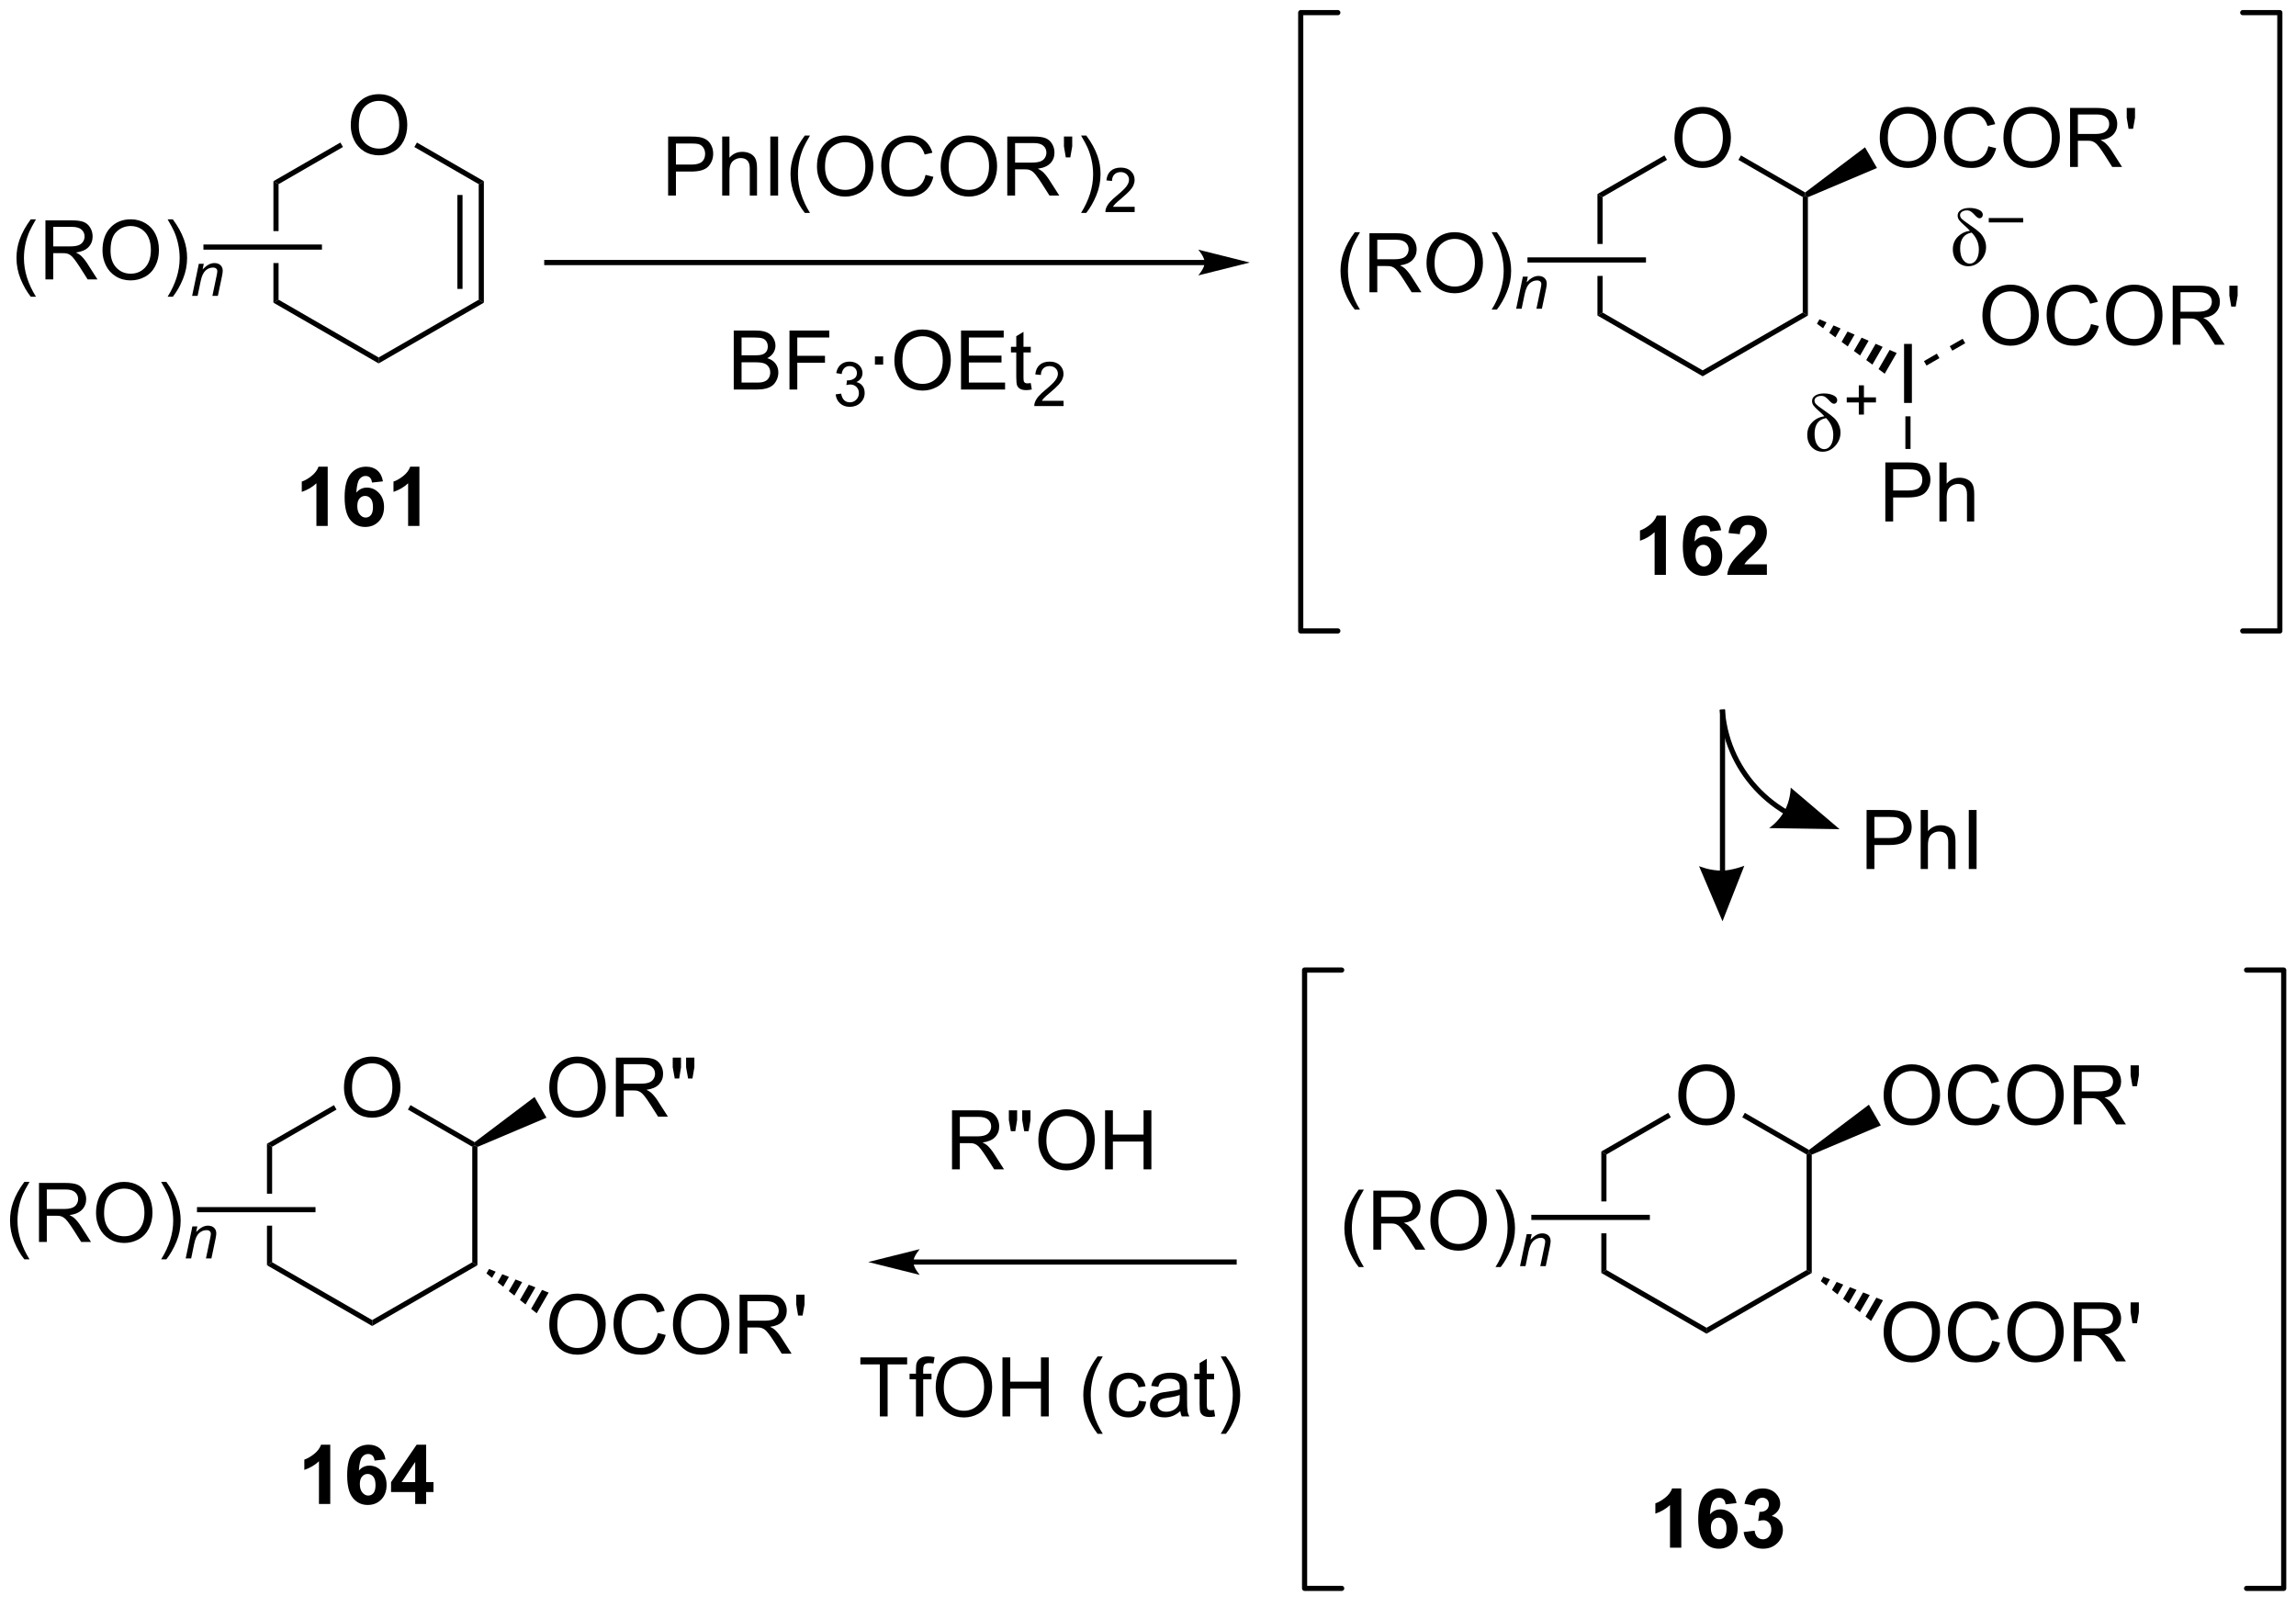 <?xml version="1.0" encoding="UTF-8"?>
<!DOCTYPE svg PUBLIC '-//W3C//DTD SVG 1.0//EN'
          'http://www.w3.org/TR/2001/REC-SVG-20010904/DTD/svg10.dtd'>
<svg stroke-dasharray="none" shape-rendering="auto" xmlns="http://www.w3.org/2000/svg" font-family="'Dialog'" text-rendering="auto" width="90" fill-opacity="1" color-interpolation="auto" color-rendering="auto" preserveAspectRatio="xMidYMid meet" font-size="12px" viewBox="0 0 90 63" fill="black" xmlns:xlink="http://www.w3.org/1999/xlink" stroke="black" image-rendering="auto" stroke-miterlimit="10" stroke-linecap="square" stroke-linejoin="miter" font-style="normal" stroke-width="1" height="63" stroke-dashoffset="0" font-weight="normal" stroke-opacity="1"
><!--Generated by the Batik Graphics2D SVG Generator--><defs id="genericDefs"
  /><g
  ><defs id="defs1"
    ><clipPath clipPathUnits="userSpaceOnUse" id="clipPath1"
      ><path d="M1.438 0.646 L230.61 0.646 L230.61 160.44 L1.438 160.44 L1.438 0.646 Z"
      /></clipPath
      ><clipPath clipPathUnits="userSpaceOnUse" id="clipPath2"
      ><path d="M-0.202 26.191 L-0.202 181.543 L222.598 181.543 L222.598 26.191 Z"
      /></clipPath
    ></defs
    ><g transform="scale(0.393,0.393) translate(-1.438,-0.646) matrix(1.029,0,0,1.029,1.646,-26.295)"
    ><path d="M33.798 38.35 Q33.798 36.923 34.564 36.119 Q35.33 35.311 36.541 35.311 Q37.332 35.311 37.968 35.692 Q38.606 36.069 38.939 36.746 Q39.275 37.423 39.275 38.283 Q39.275 39.155 38.923 39.843 Q38.572 40.53 37.926 40.884 Q37.283 41.239 36.535 41.239 Q35.728 41.239 35.09 40.848 Q34.455 40.455 34.127 39.78 Q33.798 39.103 33.798 38.35 ZM34.58 38.361 Q34.58 39.397 35.134 39.994 Q35.692 40.587 36.533 40.587 Q37.387 40.587 37.939 39.986 Q38.494 39.384 38.494 38.28 Q38.494 37.58 38.257 37.059 Q38.02 36.538 37.564 36.252 Q37.111 35.962 36.543 35.962 Q35.739 35.962 35.158 36.517 Q34.58 37.069 34.58 38.361 Z" stroke="none" clip-path="url(#clipPath2)"
    /></g
    ><g transform="matrix(0.404,0,0,0.404,0.082,-10.58)"
    ><path d="M36.535 61.453 L36.535 60.876 L46.245 55.27 L46.745 55.559 Z" stroke="none" clip-path="url(#clipPath2)"
    /></g
    ><g transform="matrix(0.404,0,0,0.404,0.082,-10.58)"
    ><path d="M46.745 55.559 L46.245 55.27 L46.245 44.059 L46.745 43.77 ZM44.675 54.219 L44.675 45.11 L44.175 45.11 L44.175 54.219 Z" stroke="none" clip-path="url(#clipPath2)"
    /></g
    ><g transform="matrix(0.404,0,0,0.404,0.082,-10.58)"
    ><path d="M46.745 43.77 L46.245 44.059 L40.002 40.455 L40.252 40.022 Z" stroke="none" clip-path="url(#clipPath2)"
    /></g
    ><g transform="matrix(0.404,0,0,0.404,0.082,-10.58)"
    ><path d="M32.823 40.019 L33.073 40.452 L26.826 44.059 L26.326 43.77 Z" stroke="none" clip-path="url(#clipPath2)"
    /></g
    ><g transform="matrix(0.404,0,0,0.404,0.082,-10.58)"
    ><path d="M26.326 43.77 L26.326 48.614 L26.826 48.614 L26.826 44.059 L26.326 43.77 ZM26.326 51.715 L26.326 55.559 L26.826 55.27 L26.826 51.715 Z" stroke="none" clip-path="url(#clipPath2)"
    /></g
    ><g transform="matrix(0.404,0,0,0.404,0.082,-10.58)"
    ><path d="M26.326 55.559 L26.826 55.27 L36.535 60.876 L36.535 61.453 Z" stroke="none" clip-path="url(#clipPath2)"
    /></g
    ><g transform="matrix(0.404,0,0,0.404,0.082,-10.58)"
    ><path d="M2.784 54.983 Q2.201 54.248 1.797 53.264 Q1.396 52.277 1.396 51.222 Q1.396 50.293 1.698 49.441 Q2.05 48.454 2.784 47.472 L3.287 47.472 Q2.815 48.285 2.662 48.634 Q2.425 49.173 2.287 49.759 Q2.12 50.488 2.12 51.228 Q2.12 53.105 3.287 54.983 L2.784 54.983 ZM4.206 53.298 L4.206 47.571 L6.745 47.571 Q7.511 47.571 7.909 47.725 Q8.307 47.879 8.544 48.269 Q8.784 48.66 8.784 49.134 Q8.784 49.743 8.388 50.163 Q7.995 50.579 7.169 50.691 Q7.471 50.837 7.628 50.978 Q7.958 51.282 8.255 51.738 L9.253 53.298 L8.3 53.298 L7.542 52.105 Q7.208 51.59 6.992 51.316 Q6.779 51.043 6.609 50.933 Q6.44 50.824 6.263 50.782 Q6.136 50.754 5.841 50.754 L4.964 50.754 L4.964 53.298 L4.206 53.298 ZM4.964 50.097 L6.591 50.097 Q7.112 50.097 7.404 49.991 Q7.698 49.884 7.849 49.647 Q8.003 49.41 8.003 49.134 Q8.003 48.728 7.706 48.467 Q7.412 48.204 6.776 48.204 L4.964 48.204 L4.964 50.097 ZM9.741 50.509 Q9.741 49.082 10.507 48.277 Q11.272 47.47 12.483 47.47 Q13.275 47.47 13.91 47.85 Q14.548 48.228 14.882 48.905 Q15.217 49.582 15.217 50.441 Q15.217 51.313 14.866 52.001 Q14.514 52.688 13.868 53.043 Q13.225 53.397 12.478 53.397 Q11.671 53.397 11.033 53.006 Q10.397 52.613 10.069 51.938 Q9.741 51.261 9.741 50.509 ZM10.522 50.519 Q10.522 51.556 11.077 52.152 Q11.634 52.746 12.475 52.746 Q13.329 52.746 13.882 52.144 Q14.436 51.543 14.436 50.438 Q14.436 49.738 14.199 49.217 Q13.962 48.696 13.507 48.41 Q13.053 48.121 12.486 48.121 Q11.681 48.121 11.1 48.675 Q10.522 49.228 10.522 50.519 ZM16.565 54.983 L16.06 54.983 Q17.229 53.105 17.229 51.228 Q17.229 50.493 17.06 49.769 Q16.927 49.183 16.69 48.644 Q16.537 48.293 16.06 47.472 L16.565 47.472 Q17.299 48.454 17.651 49.441 Q17.951 50.293 17.951 51.222 Q17.951 52.277 17.547 53.264 Q17.143 54.248 16.565 54.983 Z" stroke="none" clip-path="url(#clipPath2)"
    /></g
    ><g transform="matrix(0.404,0,0,0.404,0.082,-10.58)"
    ><path d="M18.439 54.898 L19.089 51.787 L19.57 51.787 L19.456 52.328 Q19.769 52.009 20.04 51.863 Q20.314 51.716 20.599 51.716 Q20.976 51.716 21.191 51.921 Q21.408 52.126 21.408 52.468 Q21.408 52.642 21.331 53.013 L20.935 54.898 L20.406 54.898 L20.818 52.925 Q20.88 52.638 20.88 52.501 Q20.88 52.345 20.773 52.249 Q20.665 52.152 20.464 52.152 Q20.056 52.152 19.738 52.445 Q19.421 52.738 19.271 53.451 L18.97 54.898 L18.439 54.898 Z" stroke="none" clip-path="url(#clipPath2)"
    /></g
    ><g transform="matrix(0.404,0,0,0.404,0.082,-10.58)"
    ><path d="M31.035 49.914 L31.035 50.414 L19.535 50.414 L19.535 49.914 Z" stroke="none" clip-path="url(#clipPath2)"
    /></g
    ><g transform="matrix(0.404,0,0,0.404,0.082,-10.58)"
    ><path d="M116.684 51.414 L52.85 51.414 L52.6 51.414 L52.6 51.914 L52.85 51.914 L116.684 51.914 L116.934 51.914 L116.934 51.414 L116.684 51.414 ZM121.059 51.664 L116.059 50.414 C116.059 50.414 116.684 51.118 116.684 51.664 C116.684 52.211 116.059 52.914 116.059 52.914 Z" stroke="none" clip-path="url(#clipPath2)"
    /></g
    ><g transform="matrix(0.404,0,0,0.404,0.082,-10.58)"
    ><path d="M64.622 45.164 L64.622 39.438 L66.783 39.438 Q67.354 39.438 67.653 39.493 Q68.075 39.563 68.359 39.761 Q68.645 39.956 68.82 40.313 Q68.994 40.667 68.994 41.094 Q68.994 41.823 68.528 42.331 Q68.064 42.836 66.848 42.836 L65.38 42.836 L65.38 45.164 L64.622 45.164 ZM65.38 42.159 L66.861 42.159 Q67.596 42.159 67.903 41.886 Q68.213 41.612 68.213 41.118 Q68.213 40.758 68.031 40.503 Q67.848 40.245 67.552 40.164 Q67.361 40.112 66.846 40.112 L65.38 40.112 L65.38 42.159 ZM69.869 45.164 L69.869 39.438 L70.572 39.438 L70.572 41.493 Q71.064 40.922 71.814 40.922 Q72.275 40.922 72.614 41.105 Q72.955 41.284 73.101 41.605 Q73.247 41.925 73.247 42.534 L73.247 45.164 L72.544 45.164 L72.544 42.534 Q72.544 42.008 72.314 41.769 Q72.088 41.526 71.669 41.526 Q71.356 41.526 71.08 41.691 Q70.807 41.852 70.689 42.131 Q70.572 42.407 70.572 42.894 L70.572 45.164 L69.869 45.164 ZM74.537 45.164 L74.537 39.438 L75.295 39.438 L75.295 45.164 L74.537 45.164 ZM77.885 46.849 Q77.302 46.115 76.898 45.131 Q76.497 44.144 76.497 43.089 Q76.497 42.159 76.799 41.308 Q77.15 40.321 77.885 39.339 L78.387 39.339 Q77.916 40.151 77.762 40.5 Q77.525 41.039 77.387 41.625 Q77.221 42.355 77.221 43.094 Q77.221 44.972 78.387 46.849 L77.885 46.849 ZM79.064 42.375 Q79.064 40.948 79.83 40.144 Q80.596 39.336 81.807 39.336 Q82.598 39.336 83.234 39.717 Q83.872 40.094 84.205 40.771 Q84.541 41.448 84.541 42.308 Q84.541 43.18 84.189 43.868 Q83.838 44.555 83.192 44.909 Q82.549 45.264 81.802 45.264 Q80.994 45.264 80.356 44.873 Q79.721 44.48 79.393 43.805 Q79.064 43.128 79.064 42.375 ZM79.846 42.386 Q79.846 43.422 80.4 44.019 Q80.958 44.612 81.799 44.612 Q82.653 44.612 83.205 44.011 Q83.76 43.409 83.76 42.305 Q83.76 41.605 83.523 41.084 Q83.286 40.563 82.83 40.276 Q82.377 39.987 81.809 39.987 Q81.005 39.987 80.424 40.542 Q79.846 41.094 79.846 42.386 ZM89.602 43.157 L90.36 43.347 Q90.123 44.282 89.503 44.774 Q88.883 45.264 87.99 45.264 Q87.063 45.264 86.483 44.886 Q85.904 44.508 85.6 43.795 Q85.298 43.079 85.298 42.258 Q85.298 41.362 85.639 40.698 Q85.983 40.032 86.613 39.685 Q87.243 39.339 88.001 39.339 Q88.86 39.339 89.446 39.776 Q90.032 40.214 90.264 41.008 L89.516 41.183 Q89.318 40.558 88.938 40.274 Q88.561 39.987 87.985 39.987 Q87.326 39.987 86.881 40.305 Q86.438 40.62 86.258 41.154 Q86.079 41.688 86.079 42.253 Q86.079 42.985 86.292 43.529 Q86.506 44.073 86.954 44.344 Q87.404 44.612 87.928 44.612 Q88.563 44.612 89.003 44.245 Q89.446 43.878 89.602 43.157 ZM91.064 42.375 Q91.064 40.948 91.83 40.144 Q92.596 39.336 93.807 39.336 Q94.598 39.336 95.234 39.717 Q95.872 40.094 96.205 40.771 Q96.541 41.448 96.541 42.308 Q96.541 43.18 96.189 43.868 Q95.838 44.555 95.192 44.909 Q94.549 45.264 93.802 45.264 Q92.994 45.264 92.356 44.873 Q91.721 44.48 91.393 43.805 Q91.064 43.128 91.064 42.375 ZM91.846 42.386 Q91.846 43.422 92.4 44.019 Q92.958 44.612 93.799 44.612 Q94.653 44.612 95.205 44.011 Q95.76 43.409 95.76 42.305 Q95.76 41.605 95.523 41.084 Q95.286 40.563 94.83 40.276 Q94.377 39.987 93.809 39.987 Q93.005 39.987 92.424 40.542 Q91.846 41.094 91.846 42.386 ZM97.529 45.164 L97.529 39.438 L100.068 39.438 Q100.834 39.438 101.233 39.592 Q101.631 39.745 101.868 40.136 Q102.108 40.526 102.108 41 Q102.108 41.61 101.712 42.029 Q101.318 42.446 100.493 42.558 Q100.795 42.704 100.951 42.844 Q101.282 43.149 101.579 43.605 L102.576 45.164 L101.623 45.164 L100.865 43.972 Q100.532 43.456 100.316 43.183 Q100.102 42.909 99.933 42.8 Q99.764 42.691 99.587 42.649 Q99.459 42.62 99.165 42.62 L98.287 42.62 L98.287 45.164 L97.529 45.164 ZM98.287 41.964 L99.915 41.964 Q100.436 41.964 100.727 41.857 Q101.022 41.75 101.173 41.514 Q101.326 41.276 101.326 41 Q101.326 40.594 101.029 40.334 Q100.735 40.071 100.1 40.071 L98.287 40.071 L98.287 41.964 ZM103.208 41.464 L103.028 40.394 L103.028 39.438 L103.83 39.438 L103.83 40.394 L103.643 41.464 L103.208 41.464 ZM105.193 46.849 L104.688 46.849 Q105.858 44.972 105.858 43.094 Q105.858 42.36 105.688 41.636 Q105.555 41.05 105.318 40.511 Q105.165 40.159 104.688 39.339 L105.193 39.339 Q105.928 40.321 106.279 41.308 Q106.579 42.159 106.579 43.089 Q106.579 44.144 106.175 45.131 Q105.772 46.115 105.193 46.849 Z" stroke="none" clip-path="url(#clipPath2)"
    /></g
    ><g transform="matrix(0.404,0,0,0.404,0.082,-10.58)"
    ><path d="M109.889 46.257 L109.889 46.764 L107.049 46.764 Q107.044 46.573 107.112 46.397 Q107.219 46.108 107.458 45.827 Q107.698 45.546 108.149 45.177 Q108.848 44.602 109.094 44.267 Q109.341 43.931 109.341 43.632 Q109.341 43.319 109.116 43.104 Q108.893 42.888 108.532 42.888 Q108.151 42.888 107.923 43.116 Q107.694 43.345 107.692 43.749 L107.149 43.694 Q107.206 43.087 107.569 42.77 Q107.932 42.452 108.544 42.452 Q109.163 42.452 109.522 42.796 Q109.883 43.138 109.883 43.643 Q109.883 43.901 109.778 44.151 Q109.673 44.399 109.427 44.675 Q109.182 44.95 108.614 45.431 Q108.139 45.829 108.005 45.971 Q107.87 46.114 107.782 46.257 L109.889 46.257 Z" stroke="none" clip-path="url(#clipPath2)"
    /></g
    ><g transform="matrix(0.404,0,0,0.404,0.082,-10.58)"
    ><path d="M70.99 63.99 L70.99 58.264 L73.139 58.264 Q73.795 58.264 74.191 58.438 Q74.59 58.61 74.814 58.972 Q75.037 59.334 75.037 59.727 Q75.037 60.095 74.837 60.42 Q74.639 60.743 74.238 60.944 Q74.756 61.095 75.035 61.462 Q75.316 61.829 75.316 62.329 Q75.316 62.733 75.144 63.079 Q74.975 63.423 74.725 63.61 Q74.475 63.798 74.097 63.894 Q73.722 63.99 73.175 63.99 L70.99 63.99 ZM71.748 60.67 L72.988 60.67 Q73.49 60.67 73.709 60.602 Q73.998 60.517 74.144 60.319 Q74.293 60.118 74.293 59.819 Q74.293 59.532 74.155 59.316 Q74.019 59.1 73.764 59.019 Q73.511 58.938 72.894 58.938 L71.748 58.938 L71.748 60.67 ZM71.748 63.313 L73.175 63.313 Q73.543 63.313 73.691 63.287 Q73.951 63.24 74.126 63.131 Q74.303 63.022 74.415 62.813 Q74.53 62.602 74.53 62.329 Q74.53 62.009 74.365 61.774 Q74.201 61.537 73.91 61.441 Q73.621 61.345 73.074 61.345 L71.748 61.345 L71.748 63.313 ZM76.397 63.99 L76.397 58.264 L80.261 58.264 L80.261 58.938 L77.155 58.938 L77.155 60.712 L79.842 60.712 L79.842 61.389 L77.155 61.389 L77.155 63.99 L76.397 63.99 Z" stroke="none" clip-path="url(#clipPath2)"
    /></g
    ><g transform="matrix(0.404,0,0,0.404,0.082,-10.58)"
    ><path d="M80.879 64.456 L81.407 64.385 Q81.498 64.835 81.715 65.032 Q81.934 65.229 82.248 65.229 Q82.62 65.229 82.875 64.971 Q83.133 64.713 83.133 64.333 Q83.133 63.969 82.895 63.735 Q82.659 63.499 82.291 63.499 Q82.143 63.499 81.92 63.557 L81.979 63.094 Q82.032 63.1 82.063 63.1 Q82.401 63.1 82.67 62.925 Q82.94 62.749 82.94 62.382 Q82.94 62.093 82.743 61.903 Q82.547 61.712 82.237 61.712 Q81.928 61.712 81.723 61.905 Q81.518 62.098 81.459 62.485 L80.932 62.391 Q81.03 61.86 81.371 61.569 Q81.715 61.278 82.225 61.278 Q82.576 61.278 82.871 61.428 Q83.168 61.579 83.325 61.84 Q83.481 62.1 83.481 62.393 Q83.481 62.672 83.33 62.901 Q83.182 63.13 82.889 63.264 Q83.27 63.352 83.481 63.63 Q83.692 63.905 83.692 64.321 Q83.692 64.883 83.282 65.276 Q82.871 65.667 82.245 65.667 Q81.68 65.667 81.305 65.331 Q80.932 64.993 80.879 64.456 Z" stroke="none" clip-path="url(#clipPath2)"
    /></g
    ><g transform="matrix(0.404,0,0,0.404,0.082,-10.58)"
    ><path d="M84.688 61.571 L84.688 60.772 L85.488 60.772 L85.488 61.571 L84.688 61.571 ZM86.575 61.201 Q86.575 59.774 87.341 58.97 Q88.106 58.162 89.317 58.162 Q90.109 58.162 90.744 58.543 Q91.382 58.92 91.716 59.597 Q92.051 60.274 92.051 61.134 Q92.051 62.006 91.7 62.694 Q91.348 63.381 90.703 63.735 Q90.059 64.09 89.312 64.09 Q88.505 64.09 87.867 63.699 Q87.231 63.306 86.903 62.631 Q86.575 61.954 86.575 61.201 ZM87.356 61.212 Q87.356 62.248 87.911 62.845 Q88.468 63.438 89.309 63.438 Q90.163 63.438 90.716 62.837 Q91.27 62.235 91.27 61.131 Q91.27 60.431 91.033 59.91 Q90.796 59.389 90.341 59.102 Q89.887 58.813 89.32 58.813 Q88.515 58.813 87.934 59.368 Q87.356 59.92 87.356 61.212 ZM93.042 63.99 L93.042 58.264 L97.183 58.264 L97.183 58.938 L93.8 58.938 L93.8 60.694 L96.969 60.694 L96.969 61.365 L93.8 61.365 L93.8 63.313 L97.316 63.313 L97.316 63.99 L93.042 63.99 ZM99.808 63.36 L99.909 63.983 Q99.613 64.045 99.378 64.045 Q98.996 64.045 98.784 63.925 Q98.574 63.803 98.488 63.605 Q98.402 63.407 98.402 62.774 L98.402 60.389 L97.886 60.389 L97.886 59.842 L98.402 59.842 L98.402 58.813 L99.102 58.392 L99.102 59.842 L99.808 59.842 L99.808 60.389 L99.102 60.389 L99.102 62.813 Q99.102 63.115 99.139 63.201 Q99.175 63.287 99.258 63.34 Q99.344 63.389 99.501 63.389 Q99.618 63.389 99.808 63.36 Z" stroke="none" clip-path="url(#clipPath2)"
    /></g
    ><g transform="matrix(0.404,0,0,0.404,0.082,-10.58)"
    ><path d="M102.99 65.083 L102.99 65.591 L100.15 65.591 Q100.144 65.399 100.212 65.223 Q100.32 64.934 100.558 64.653 Q100.798 64.372 101.249 64.003 Q101.949 63.428 102.195 63.093 Q102.441 62.757 102.441 62.458 Q102.441 62.145 102.216 61.93 Q101.993 61.714 101.632 61.714 Q101.251 61.714 101.023 61.942 Q100.794 62.171 100.792 62.575 L100.249 62.52 Q100.306 61.913 100.669 61.596 Q101.033 61.278 101.644 61.278 Q102.263 61.278 102.622 61.622 Q102.984 61.964 102.984 62.469 Q102.984 62.727 102.878 62.977 Q102.773 63.225 102.527 63.501 Q102.283 63.776 101.714 64.257 Q101.24 64.655 101.105 64.797 Q100.97 64.94 100.882 65.083 L102.99 65.083 Z" stroke="none" clip-path="url(#clipPath2)"
    /></g
    ><g transform="matrix(0.404,0,0,0.404,0.082,-10.58)"
    ><path d="M162.264 39.599 Q162.264 38.172 163.03 37.368 Q163.795 36.56 165.006 36.56 Q165.798 36.56 166.433 36.941 Q167.071 37.318 167.405 37.995 Q167.74 38.672 167.74 39.532 Q167.74 40.404 167.389 41.092 Q167.037 41.779 166.392 42.133 Q165.748 42.487 165.001 42.487 Q164.194 42.487 163.556 42.097 Q162.92 41.704 162.592 41.029 Q162.264 40.352 162.264 39.599 ZM163.045 39.61 Q163.045 40.646 163.6 41.243 Q164.157 41.836 164.998 41.836 Q165.852 41.836 166.405 41.235 Q166.959 40.633 166.959 39.529 Q166.959 38.829 166.722 38.308 Q166.485 37.787 166.03 37.501 Q165.576 37.211 165.009 37.211 Q164.204 37.211 163.623 37.766 Q163.045 38.318 163.045 39.61 Z" stroke="none" clip-path="url(#clipPath2)"
    /></g
    ><g transform="matrix(0.404,0,0,0.404,0.082,-10.58)"
    ><path d="M165.001 62.702 L165.001 62.125 L174.71 56.519 L175.21 56.808 Z" stroke="none" clip-path="url(#clipPath2)"
    /></g
    ><g transform="matrix(0.404,0,0,0.404,0.082,-10.58)"
    ><path d="M175.21 56.808 L174.71 56.519 L174.71 45.308 L174.96 45.163 L175.21 45.327 Z" stroke="none" clip-path="url(#clipPath2)"
    /></g
    ><g transform="matrix(0.404,0,0,0.404,0.082,-10.58)"
    ><path d="M174.944 44.865 L174.96 45.163 L174.71 45.308 L168.468 41.704 L168.718 41.271 Z" stroke="none" clip-path="url(#clipPath2)"
    /></g
    ><g transform="matrix(0.404,0,0,0.404,0.082,-10.58)"
    ><path d="M161.289 41.268 L161.539 41.701 L155.292 45.308 L154.792 45.019 Z" stroke="none" clip-path="url(#clipPath2)"
    /></g
    ><g transform="matrix(0.404,0,0,0.404,0.082,-10.58)"
    ><path d="M154.792 45.019 L154.792 49.864 L155.292 49.864 L155.292 45.308 L154.792 45.019 ZM154.792 52.964 L154.792 56.808 L155.292 56.519 L155.292 52.964 Z" stroke="none" clip-path="url(#clipPath2)"
    /></g
    ><g transform="matrix(0.404,0,0,0.404,0.082,-10.58)"
    ><path d="M154.792 56.808 L155.292 56.519 L165.001 62.125 L165.001 62.702 Z" stroke="none" clip-path="url(#clipPath2)"
    /></g
    ><g transform="matrix(0.404,0,0,0.404,0.082,-10.58)"
    ><path d="M131.249 56.232 Q130.666 55.497 130.262 54.513 Q129.861 53.526 129.861 52.471 Q129.861 51.542 130.163 50.69 Q130.515 49.703 131.249 48.721 L131.752 48.721 Q131.281 49.534 131.127 49.883 Q130.89 50.422 130.752 51.008 Q130.585 51.737 130.585 52.477 Q130.585 54.354 131.752 56.232 L131.249 56.232 ZM132.671 54.547 L132.671 48.82 L135.21 48.82 Q135.976 48.82 136.374 48.974 Q136.773 49.128 137.01 49.518 Q137.249 49.909 137.249 50.383 Q137.249 50.992 136.854 51.411 Q136.46 51.828 135.635 51.94 Q135.937 52.086 136.093 52.227 Q136.424 52.531 136.721 52.987 L137.718 54.547 L136.765 54.547 L136.007 53.354 Q135.674 52.839 135.458 52.565 Q135.244 52.292 135.075 52.182 Q134.906 52.073 134.729 52.031 Q134.601 52.003 134.307 52.003 L133.429 52.003 L133.429 54.547 L132.671 54.547 ZM133.429 51.346 L135.057 51.346 Q135.577 51.346 135.869 51.24 Q136.163 51.133 136.315 50.896 Q136.468 50.659 136.468 50.383 Q136.468 49.977 136.171 49.716 Q135.877 49.453 135.242 49.453 L133.429 49.453 L133.429 51.346 ZM138.206 51.758 Q138.206 50.331 138.972 49.526 Q139.738 48.719 140.949 48.719 Q141.74 48.719 142.376 49.099 Q143.014 49.477 143.347 50.154 Q143.683 50.831 143.683 51.69 Q143.683 52.562 143.331 53.25 Q142.98 53.938 142.334 54.292 Q141.691 54.646 140.943 54.646 Q140.136 54.646 139.498 54.255 Q138.863 53.862 138.535 53.188 Q138.206 52.51 138.206 51.758 ZM138.988 51.768 Q138.988 52.805 139.542 53.401 Q140.1 53.995 140.941 53.995 Q141.795 53.995 142.347 53.393 Q142.902 52.792 142.902 51.688 Q142.902 50.987 142.665 50.466 Q142.428 49.945 141.972 49.659 Q141.519 49.37 140.951 49.37 Q140.147 49.37 139.566 49.925 Q138.988 50.477 138.988 51.768 ZM145.031 56.232 L144.525 56.232 Q145.695 54.354 145.695 52.477 Q145.695 51.742 145.525 51.018 Q145.393 50.432 145.156 49.893 Q145.002 49.542 144.525 48.721 L145.031 48.721 Q145.765 49.703 146.117 50.69 Q146.416 51.542 146.416 52.471 Q146.416 53.526 146.012 54.513 Q145.609 55.497 145.031 56.232 Z" stroke="none" clip-path="url(#clipPath2)"
    /></g
    ><g transform="matrix(0.404,0,0,0.404,0.082,-10.58)"
    ><path d="M146.904 56.147 L147.555 53.036 L148.035 53.036 L147.922 53.577 Q148.234 53.258 148.506 53.112 Q148.779 52.965 149.065 52.965 Q149.441 52.965 149.656 53.17 Q149.873 53.375 149.873 53.717 Q149.873 53.891 149.797 54.262 L149.4 56.147 L148.871 56.147 L149.283 54.174 Q149.346 53.887 149.346 53.75 Q149.346 53.594 149.238 53.498 Q149.131 53.401 148.93 53.401 Q148.522 53.401 148.203 53.694 Q147.887 53.987 147.736 54.7 L147.436 56.147 L146.904 56.147 Z" stroke="none" clip-path="url(#clipPath2)"
    /></g
    ><g transform="matrix(0.404,0,0,0.404,0.082,-10.58)"
    ><path d="M159.501 51.163 L159.501 51.663 L148.001 51.663 L148.001 51.163 Z" stroke="none" clip-path="url(#clipPath2)"
    /></g
    ><g transform="matrix(0.404,0,0,0.404,0.082,-10.58)"
    ><path d="M182.183 39.599 Q182.183 38.172 182.948 37.368 Q183.714 36.56 184.925 36.56 Q185.716 36.56 186.352 36.941 Q186.99 37.318 187.323 37.995 Q187.659 38.672 187.659 39.532 Q187.659 40.404 187.308 41.092 Q186.956 41.779 186.31 42.133 Q185.667 42.487 184.919 42.487 Q184.112 42.487 183.474 42.097 Q182.839 41.704 182.511 41.029 Q182.183 40.352 182.183 39.599 ZM182.964 39.61 Q182.964 40.646 183.518 41.243 Q184.076 41.836 184.917 41.836 Q185.771 41.836 186.323 41.235 Q186.878 40.633 186.878 39.529 Q186.878 38.829 186.641 38.308 Q186.404 37.787 185.948 37.501 Q185.495 37.211 184.927 37.211 Q184.123 37.211 183.542 37.766 Q182.964 38.318 182.964 39.61 ZM192.72 40.381 L193.478 40.571 Q193.241 41.506 192.621 41.998 Q192.001 42.487 191.108 42.487 Q190.181 42.487 189.601 42.11 Q189.022 41.732 188.718 41.019 Q188.416 40.303 188.416 39.482 Q188.416 38.586 188.757 37.922 Q189.101 37.256 189.731 36.909 Q190.361 36.563 191.119 36.563 Q191.978 36.563 192.564 37.001 Q193.15 37.438 193.382 38.232 L192.634 38.407 Q192.436 37.782 192.056 37.498 Q191.679 37.211 191.103 37.211 Q190.444 37.211 189.999 37.529 Q189.556 37.844 189.376 38.378 Q189.197 38.912 189.197 39.477 Q189.197 40.209 189.41 40.753 Q189.624 41.297 190.072 41.568 Q190.522 41.836 191.046 41.836 Q191.681 41.836 192.121 41.469 Q192.564 41.102 192.72 40.381 ZM194.183 39.599 Q194.183 38.172 194.948 37.368 Q195.714 36.56 196.925 36.56 Q197.716 36.56 198.352 36.941 Q198.99 37.318 199.323 37.995 Q199.659 38.672 199.659 39.532 Q199.659 40.404 199.308 41.092 Q198.956 41.779 198.31 42.133 Q197.667 42.487 196.919 42.487 Q196.112 42.487 195.474 42.097 Q194.839 41.704 194.511 41.029 Q194.183 40.352 194.183 39.599 ZM194.964 39.61 Q194.964 40.646 195.518 41.243 Q196.076 41.836 196.917 41.836 Q197.771 41.836 198.323 41.235 Q198.878 40.633 198.878 39.529 Q198.878 38.829 198.641 38.308 Q198.404 37.787 197.948 37.501 Q197.495 37.211 196.927 37.211 Q196.123 37.211 195.542 37.766 Q194.964 38.318 194.964 39.61 ZM200.647 42.389 L200.647 36.662 L203.186 36.662 Q203.952 36.662 204.351 36.816 Q204.749 36.969 204.986 37.36 Q205.226 37.751 205.226 38.224 Q205.226 38.834 204.83 39.253 Q204.436 39.67 203.611 39.782 Q203.913 39.928 204.069 40.068 Q204.4 40.373 204.697 40.829 L205.694 42.389 L204.741 42.389 L203.983 41.196 Q203.65 40.68 203.434 40.407 Q203.22 40.133 203.051 40.024 Q202.882 39.914 202.705 39.873 Q202.577 39.844 202.283 39.844 L201.405 39.844 L201.405 42.389 L200.647 42.389 ZM201.405 39.188 L203.033 39.188 Q203.554 39.188 203.845 39.081 Q204.139 38.974 204.291 38.737 Q204.444 38.501 204.444 38.224 Q204.444 37.818 204.147 37.558 Q203.853 37.295 203.218 37.295 L201.405 37.295 L201.405 39.188 ZM206.326 38.688 L206.146 37.618 L206.146 36.662 L206.948 36.662 L206.948 37.618 L206.761 38.688 L206.326 38.688 Z" stroke="none" clip-path="url(#clipPath2)"
    /></g
    ><g transform="matrix(0.404,0,0,0.404,0.082,-10.58)"
    ><path d="M175.21 45.327 L174.96 45.163 L174.944 44.865 L180.752 40.48 L181.912 42.489 Z" stroke="none" clip-path="url(#clipPath2)"
    /></g
    ><g transform="matrix(0.404,0,0,0.404,0.082,-10.58)"
    ><path d="M184.542 65.288 L184.542 59.562 L185.3 59.562 L185.3 65.288 L184.542 65.288 Z" stroke="none" clip-path="url(#clipPath2)"
    /></g
    ><g transform="matrix(0.404,0,0,0.404,0.082,-10.58)"
    ><path d="M176.337 57.17 L177.018 57.467 L176.685 58.044 L176.087 57.603 ZM177.698 57.765 L178.379 58.062 L177.881 58.925 L177.283 58.484 ZM179.06 58.36 L179.74 58.657 L179.077 59.807 L178.479 59.366 ZM180.421 58.955 L181.102 59.252 L180.273 60.688 L179.675 60.247 ZM181.782 59.55 L182.463 59.847 L181.469 61.57 L180.871 61.129 ZM183.144 60.144 L183.825 60.442 L182.665 62.451 L182.066 62.01 Z" stroke="none" clip-path="url(#clipPath2)"
    /></g
    ><g transform="matrix(0.404,0,0,0.404,0.082,-10.58)"
    ><path d="M182.724 76.788 L182.724 71.062 L184.886 71.062 Q185.456 71.062 185.755 71.117 Q186.177 71.187 186.461 71.385 Q186.748 71.58 186.922 71.937 Q187.097 72.291 187.097 72.718 Q187.097 73.447 186.63 73.955 Q186.167 74.46 184.951 74.46 L183.482 74.46 L183.482 76.788 L182.724 76.788 ZM183.482 73.783 L184.964 73.783 Q185.698 73.783 186.005 73.51 Q186.315 73.236 186.315 72.742 Q186.315 72.382 186.133 72.127 Q185.951 71.869 185.654 71.788 Q185.464 71.736 184.948 71.736 L183.482 71.736 L183.482 73.783 ZM187.972 76.788 L187.972 71.062 L188.675 71.062 L188.675 73.117 Q189.167 72.546 189.917 72.546 Q190.378 72.546 190.716 72.729 Q191.058 72.908 191.203 73.229 Q191.349 73.549 191.349 74.158 L191.349 76.788 L190.646 76.788 L190.646 74.158 Q190.646 73.632 190.417 73.393 Q190.19 73.15 189.771 73.15 Q189.459 73.15 189.183 73.314 Q188.909 73.476 188.792 73.755 Q188.675 74.031 188.675 74.518 L188.675 76.788 L187.972 76.788 Z" stroke="none" clip-path="url(#clipPath2)"
    /></g
    ><g transform="matrix(0.404,0,0,0.404,0.082,-10.58)"
    ><path d="M184.669 66.588 L185.169 66.588 L185.169 69.754 L184.669 69.754 Z" stroke="none" clip-path="url(#clipPath2)"
    /></g
    ><g transform="matrix(0.404,0,0,0.404,0.082,-10.58)"
    ><path d="M192.142 56.849 Q192.142 55.422 192.907 54.618 Q193.673 53.81 194.884 53.81 Q195.676 53.81 196.311 54.191 Q196.949 54.568 197.282 55.245 Q197.618 55.922 197.618 56.782 Q197.618 57.654 197.267 58.342 Q196.915 59.029 196.269 59.383 Q195.626 59.737 194.879 59.737 Q194.071 59.737 193.434 59.347 Q192.798 58.954 192.47 58.279 Q192.142 57.602 192.142 56.849 ZM192.923 56.86 Q192.923 57.896 193.478 58.493 Q194.035 59.086 194.876 59.086 Q195.73 59.086 196.282 58.485 Q196.837 57.883 196.837 56.779 Q196.837 56.079 196.6 55.558 Q196.363 55.037 195.907 54.751 Q195.454 54.461 194.887 54.461 Q194.082 54.461 193.501 55.016 Q192.923 55.568 192.923 56.86 ZM202.68 57.631 L203.437 57.821 Q203.2 58.756 202.581 59.248 Q201.961 59.737 201.068 59.737 Q200.141 59.737 199.56 59.36 Q198.982 58.982 198.677 58.269 Q198.375 57.553 198.375 56.732 Q198.375 55.836 198.716 55.172 Q199.06 54.506 199.69 54.159 Q200.32 53.813 201.078 53.813 Q201.937 53.813 202.523 54.251 Q203.109 54.688 203.341 55.482 L202.594 55.657 Q202.396 55.032 202.016 54.748 Q201.638 54.461 201.062 54.461 Q200.404 54.461 199.958 54.779 Q199.516 55.094 199.336 55.628 Q199.156 56.162 199.156 56.727 Q199.156 57.459 199.37 58.003 Q199.583 58.547 200.031 58.818 Q200.482 59.086 201.005 59.086 Q201.641 59.086 202.081 58.719 Q202.523 58.352 202.68 57.631 ZM204.142 56.849 Q204.142 55.422 204.907 54.618 Q205.673 53.81 206.884 53.81 Q207.676 53.81 208.311 54.191 Q208.949 54.568 209.282 55.245 Q209.618 55.922 209.618 56.782 Q209.618 57.654 209.267 58.342 Q208.915 59.029 208.269 59.383 Q207.626 59.737 206.879 59.737 Q206.071 59.737 205.434 59.347 Q204.798 58.954 204.47 58.279 Q204.142 57.602 204.142 56.849 ZM204.923 56.86 Q204.923 57.896 205.478 58.493 Q206.035 59.086 206.876 59.086 Q207.73 59.086 208.282 58.485 Q208.837 57.883 208.837 56.779 Q208.837 56.079 208.6 55.558 Q208.363 55.037 207.907 54.751 Q207.454 54.461 206.887 54.461 Q206.082 54.461 205.501 55.016 Q204.923 55.568 204.923 56.86 ZM210.607 59.639 L210.607 53.912 L213.146 53.912 Q213.911 53.912 214.31 54.066 Q214.708 54.219 214.945 54.61 Q215.185 55.001 215.185 55.474 Q215.185 56.084 214.789 56.503 Q214.396 56.92 213.57 57.032 Q213.872 57.178 214.029 57.318 Q214.359 57.623 214.656 58.079 L215.654 59.639 L214.7 59.639 L213.943 58.446 Q213.609 57.93 213.393 57.657 Q213.18 57.383 213.01 57.274 Q212.841 57.164 212.664 57.123 Q212.536 57.094 212.242 57.094 L211.364 57.094 L211.364 59.639 L210.607 59.639 ZM211.364 56.438 L212.992 56.438 Q213.513 56.438 213.805 56.331 Q214.099 56.224 214.25 55.987 Q214.404 55.751 214.404 55.474 Q214.404 55.068 214.107 54.808 Q213.812 54.545 213.177 54.545 L211.364 54.545 L211.364 56.438 ZM216.285 55.938 L216.105 54.868 L216.105 53.912 L216.907 53.912 L216.907 54.868 L216.72 55.938 L216.285 55.938 Z" stroke="none" clip-path="url(#clipPath2)"
    /></g
    ><g transform="matrix(0.404,0,0,0.404,0.082,-10.58)"
    ><path d="M186.72 61.663 L187.971 60.94 L187.721 60.507 L186.47 61.23 ZM189.223 60.217 L190.475 59.495 L190.225 59.062 L188.973 59.784 Z" stroke="none" clip-path="url(#clipPath2)"
    /></g
    ><g stroke-width="0.5" transform="matrix(0.404,0,0,0.404,0.082,-10.58)" stroke-linejoin="round" stroke-linecap="round"
    ><path fill="none" d="M217.401 87.413 L221.001 87.413 L221.001 27.413 L217.401 27.413" clip-path="url(#clipPath2)"
    /></g
    ><g stroke-width="0.5" transform="matrix(0.404,0,0,0.404,0.082,-10.58)" stroke-linejoin="round" stroke-linecap="round"
    ><path fill="none" d="M129.601 27.413 L126.001 27.413 L126.001 87.413 L129.601 87.413" clip-path="url(#clipPath2)"
    /></g
    ><g transform="matrix(0.404,0,0,0.404,0.082,-10.58)"
    ><path d="M176.806 66.58 Q176.61 66.361 176.264 66.057 Q175.881 65.721 175.748 65.528 Q175.615 65.335 175.615 65.104 Q175.615 64.76 175.936 64.564 Q176.256 64.367 176.772 64.367 Q177.287 64.367 177.67 64.544 Q178.056 64.718 178.056 65.025 Q178.056 65.174 177.962 65.273 Q177.868 65.369 177.743 65.369 Q177.563 65.369 177.321 65.101 Q177.076 64.828 176.905 64.716 Q176.735 64.604 176.509 64.604 Q176.22 64.604 176.035 64.734 Q175.85 64.861 175.85 65.062 Q175.85 65.249 176.001 65.413 Q176.155 65.578 176.787 66.01 Q177.462 66.476 177.74 66.739 Q178.022 66.999 178.196 67.374 Q178.373 67.749 178.373 68.166 Q178.373 68.9 177.855 69.463 Q177.337 70.023 176.647 70.023 Q176.017 70.023 175.582 69.575 Q175.149 69.124 175.149 68.374 Q175.149 67.65 175.629 67.166 Q176.108 66.682 176.806 66.58 ZM176.977 66.76 Q175.858 66.945 175.858 68.299 Q175.858 68.999 176.136 69.388 Q176.415 69.773 176.787 69.773 Q177.173 69.773 177.423 69.4 Q177.673 69.025 177.673 68.39 Q177.673 67.468 176.977 66.76 Z" stroke="none" clip-path="url(#clipPath2)"
    /></g
    ><g transform="matrix(0.404,0,0,0.404,0.082,-10.58)"
    ><path d="M180.149 66.418 L180.149 65.24 L178.979 65.24 L178.979 64.748 L180.149 64.748 L180.149 63.58 L180.647 63.58 L180.647 64.748 L181.815 64.748 L181.815 65.24 L180.647 65.24 L180.647 66.418 L180.149 66.418 Z" stroke="none" clip-path="url(#clipPath2)"
    /></g
    ><g transform="matrix(0.404,0,0,0.404,0.082,-10.58)"
    ><path d="M190.931 48.58 Q190.735 48.361 190.389 48.057 Q190.006 47.721 189.873 47.528 Q189.74 47.335 189.74 47.104 Q189.74 46.76 190.061 46.565 Q190.381 46.367 190.897 46.367 Q191.412 46.367 191.795 46.544 Q192.181 46.718 192.181 47.026 Q192.181 47.174 192.087 47.273 Q191.993 47.369 191.868 47.369 Q191.688 47.369 191.446 47.101 Q191.201 46.828 191.03 46.716 Q190.86 46.604 190.634 46.604 Q190.345 46.604 190.16 46.734 Q189.975 46.861 189.975 47.062 Q189.975 47.249 190.126 47.413 Q190.28 47.578 190.912 48.01 Q191.587 48.476 191.865 48.739 Q192.147 48.999 192.321 49.374 Q192.498 49.749 192.498 50.166 Q192.498 50.901 191.98 51.463 Q191.462 52.023 190.772 52.023 Q190.142 52.023 189.707 51.575 Q189.274 51.124 189.274 50.374 Q189.274 49.651 189.754 49.166 Q190.233 48.682 190.931 48.58 ZM191.102 48.76 Q189.983 48.945 189.983 50.299 Q189.983 50.999 190.261 51.388 Q190.54 51.773 190.912 51.773 Q191.298 51.773 191.548 51.401 Q191.798 51.026 191.798 50.39 Q191.798 49.468 191.102 48.76 Z" stroke="none" clip-path="url(#clipPath2)"
    /></g
    ><g transform="matrix(0.404,0,0,0.404,0.082,-10.58)"
    ><path d="M192.759 47.772 L192.759 47.346 L196.097 47.346 L196.097 47.772 L192.759 47.772 Z" stroke="none" clip-path="url(#clipPath2)"
    /></g
    ><g transform="matrix(0.404,0,0,0.404,0.082,-10.58)"
    ><path d="M162.639 132.506 Q162.639 131.079 163.405 130.275 Q164.17 129.467 165.381 129.467 Q166.173 129.467 166.808 129.848 Q167.446 130.225 167.78 130.902 Q168.115 131.579 168.115 132.439 Q168.115 133.311 167.764 133.999 Q167.412 134.686 166.767 135.04 Q166.123 135.394 165.376 135.394 Q164.569 135.394 163.931 135.004 Q163.295 134.611 162.967 133.936 Q162.639 133.259 162.639 132.506 ZM163.42 132.517 Q163.42 133.553 163.975 134.15 Q164.532 134.743 165.373 134.743 Q166.227 134.743 166.78 134.142 Q167.334 133.54 167.334 132.436 Q167.334 131.736 167.097 131.215 Q166.86 130.694 166.405 130.407 Q165.951 130.118 165.384 130.118 Q164.579 130.118 163.998 130.673 Q163.42 131.225 163.42 132.517 Z" stroke="none" clip-path="url(#clipPath2)"
    /></g
    ><g transform="matrix(0.404,0,0,0.404,0.082,-10.58)"
    ><path d="M165.376 155.609 L165.376 155.032 L175.085 149.426 L175.585 149.715 Z" stroke="none" clip-path="url(#clipPath2)"
    /></g
    ><g transform="matrix(0.404,0,0,0.404,0.082,-10.58)"
    ><path d="M175.585 149.715 L175.085 149.426 L175.085 138.215 L175.335 138.071 L175.585 138.234 Z" stroke="none" clip-path="url(#clipPath2)"
    /></g
    ><g transform="matrix(0.404,0,0,0.404,0.082,-10.58)"
    ><path d="M175.319 137.772 L175.335 138.071 L175.085 138.215 L168.843 134.611 L169.093 134.178 Z" stroke="none" clip-path="url(#clipPath2)"
    /></g
    ><g transform="matrix(0.404,0,0,0.404,0.082,-10.58)"
    ><path d="M161.664 134.175 L161.914 134.608 L155.667 138.215 L155.167 137.926 Z" stroke="none" clip-path="url(#clipPath2)"
    /></g
    ><g transform="matrix(0.404,0,0,0.404,0.082,-10.58)"
    ><path d="M155.167 137.926 L155.167 142.77 L155.667 142.77 L155.667 138.215 L155.167 137.926 ZM155.167 145.87 L155.167 149.715 L155.667 149.426 L155.667 145.87 Z" stroke="none" clip-path="url(#clipPath2)"
    /></g
    ><g transform="matrix(0.404,0,0,0.404,0.082,-10.58)"
    ><path d="M155.167 149.715 L155.667 149.426 L165.376 155.032 L165.376 155.609 Z" stroke="none" clip-path="url(#clipPath2)"
    /></g
    ><g transform="matrix(0.404,0,0,0.404,0.082,-10.58)"
    ><path d="M131.624 149.139 Q131.041 148.404 130.637 147.42 Q130.236 146.433 130.236 145.378 Q130.236 144.449 130.538 143.597 Q130.89 142.61 131.624 141.628 L132.127 141.628 Q131.656 142.441 131.502 142.79 Q131.265 143.329 131.127 143.915 Q130.96 144.644 130.96 145.384 Q130.96 147.261 132.127 149.139 L131.624 149.139 ZM133.046 147.454 L133.046 141.727 L135.585 141.727 Q136.351 141.727 136.749 141.881 Q137.148 142.035 137.385 142.425 Q137.624 142.816 137.624 143.29 Q137.624 143.899 137.229 144.319 Q136.835 144.735 136.01 144.847 Q136.312 144.993 136.468 145.134 Q136.799 145.438 137.096 145.894 L138.093 147.454 L137.14 147.454 L136.382 146.261 Q136.049 145.746 135.833 145.472 Q135.619 145.199 135.45 145.089 Q135.281 144.98 135.104 144.938 Q134.976 144.91 134.682 144.91 L133.804 144.91 L133.804 147.454 L133.046 147.454 ZM133.804 144.253 L135.432 144.253 Q135.952 144.253 136.244 144.147 Q136.538 144.04 136.69 143.803 Q136.843 143.566 136.843 143.29 Q136.843 142.884 136.546 142.623 Q136.252 142.36 135.617 142.36 L133.804 142.36 L133.804 144.253 ZM138.581 144.665 Q138.581 143.238 139.347 142.433 Q140.113 141.626 141.324 141.626 Q142.115 141.626 142.751 142.006 Q143.389 142.384 143.722 143.061 Q144.058 143.738 144.058 144.597 Q144.058 145.47 143.706 146.157 Q143.355 146.845 142.709 147.199 Q142.066 147.553 141.318 147.553 Q140.511 147.553 139.873 147.162 Q139.238 146.769 138.91 146.095 Q138.581 145.417 138.581 144.665 ZM139.363 144.675 Q139.363 145.712 139.917 146.308 Q140.475 146.902 141.316 146.902 Q142.17 146.902 142.722 146.3 Q143.277 145.699 143.277 144.595 Q143.277 143.894 143.04 143.373 Q142.803 142.852 142.347 142.566 Q141.894 142.277 141.326 142.277 Q140.522 142.277 139.941 142.832 Q139.363 143.384 139.363 144.675 ZM145.406 149.139 L144.9 149.139 Q146.07 147.261 146.07 145.384 Q146.07 144.649 145.9 143.925 Q145.768 143.339 145.531 142.8 Q145.377 142.449 144.9 141.628 L145.406 141.628 Q146.14 142.61 146.492 143.597 Q146.791 144.449 146.791 145.378 Q146.791 146.433 146.387 147.42 Q145.984 148.404 145.406 149.139 Z" stroke="none" clip-path="url(#clipPath2)"
    /></g
    ><g transform="matrix(0.404,0,0,0.404,0.082,-10.58)"
    ><path d="M147.279 149.054 L147.93 145.943 L148.41 145.943 L148.297 146.484 Q148.609 146.165 148.881 146.019 Q149.154 145.872 149.44 145.872 Q149.816 145.872 150.031 146.077 Q150.248 146.282 150.248 146.624 Q150.248 146.798 150.172 147.169 L149.775 149.054 L149.246 149.054 L149.658 147.081 Q149.721 146.794 149.721 146.657 Q149.721 146.501 149.613 146.405 Q149.506 146.308 149.305 146.308 Q148.897 146.308 148.578 146.601 Q148.262 146.894 148.111 147.607 L147.811 149.054 L147.279 149.054 Z" stroke="none" clip-path="url(#clipPath2)"
    /></g
    ><g transform="matrix(0.404,0,0,0.404,0.082,-10.58)"
    ><path d="M159.876 144.071 L159.876 144.571 L148.376 144.571 L148.376 144.071 Z" stroke="none" clip-path="url(#clipPath2)"
    /></g
    ><g transform="matrix(0.404,0,0,0.404,0.082,-10.58)"
    ><path d="M182.558 132.506 Q182.558 131.079 183.323 130.275 Q184.089 129.467 185.3 129.467 Q186.091 129.467 186.727 129.848 Q187.365 130.225 187.698 130.902 Q188.034 131.579 188.034 132.439 Q188.034 133.311 187.683 133.999 Q187.331 134.686 186.685 135.04 Q186.042 135.394 185.294 135.394 Q184.487 135.394 183.849 135.004 Q183.214 134.611 182.886 133.936 Q182.558 133.259 182.558 132.506 ZM183.339 132.517 Q183.339 133.553 183.893 134.15 Q184.451 134.743 185.292 134.743 Q186.146 134.743 186.698 134.142 Q187.253 133.54 187.253 132.436 Q187.253 131.736 187.016 131.215 Q186.779 130.694 186.323 130.407 Q185.87 130.118 185.302 130.118 Q184.498 130.118 183.917 130.673 Q183.339 131.225 183.339 132.517 ZM193.095 133.288 L193.853 133.478 Q193.616 134.413 192.996 134.905 Q192.376 135.394 191.483 135.394 Q190.556 135.394 189.976 135.017 Q189.397 134.639 189.093 133.926 Q188.791 133.21 188.791 132.389 Q188.791 131.493 189.132 130.829 Q189.476 130.163 190.106 129.816 Q190.736 129.47 191.494 129.47 Q192.353 129.47 192.939 129.907 Q193.525 130.345 193.757 131.139 L193.009 131.314 Q192.811 130.689 192.431 130.405 Q192.054 130.118 191.478 130.118 Q190.819 130.118 190.374 130.436 Q189.931 130.751 189.751 131.285 Q189.572 131.819 189.572 132.384 Q189.572 133.116 189.785 133.66 Q189.999 134.204 190.447 134.475 Q190.897 134.743 191.421 134.743 Q192.056 134.743 192.496 134.376 Q192.939 134.009 193.095 133.288 ZM194.558 132.506 Q194.558 131.079 195.323 130.275 Q196.089 129.467 197.3 129.467 Q198.091 129.467 198.727 129.848 Q199.365 130.225 199.698 130.902 Q200.034 131.579 200.034 132.439 Q200.034 133.311 199.683 133.999 Q199.331 134.686 198.685 135.04 Q198.042 135.394 197.294 135.394 Q196.487 135.394 195.849 135.004 Q195.214 134.611 194.886 133.936 Q194.558 133.259 194.558 132.506 ZM195.339 132.517 Q195.339 133.553 195.893 134.15 Q196.451 134.743 197.292 134.743 Q198.146 134.743 198.698 134.142 Q199.253 133.54 199.253 132.436 Q199.253 131.736 199.016 131.215 Q198.779 130.694 198.323 130.407 Q197.87 130.118 197.302 130.118 Q196.498 130.118 195.917 130.673 Q195.339 131.225 195.339 132.517 ZM201.022 135.296 L201.022 129.569 L203.561 129.569 Q204.327 129.569 204.726 129.723 Q205.124 129.876 205.361 130.267 Q205.601 130.657 205.601 131.131 Q205.601 131.741 205.205 132.16 Q204.811 132.577 203.986 132.689 Q204.288 132.835 204.444 132.975 Q204.775 133.28 205.072 133.736 L206.069 135.296 L205.116 135.296 L204.358 134.103 Q204.025 133.587 203.809 133.314 Q203.595 133.04 203.426 132.931 Q203.257 132.821 203.08 132.78 Q202.952 132.751 202.658 132.751 L201.78 132.751 L201.78 135.296 L201.022 135.296 ZM201.78 132.095 L203.408 132.095 Q203.929 132.095 204.22 131.988 Q204.514 131.881 204.666 131.644 Q204.819 131.407 204.819 131.131 Q204.819 130.725 204.522 130.465 Q204.228 130.202 203.593 130.202 L201.78 130.202 L201.78 132.095 ZM206.701 131.595 L206.521 130.525 L206.521 129.569 L207.323 129.569 L207.323 130.525 L207.136 131.595 L206.701 131.595 Z" stroke="none" clip-path="url(#clipPath2)"
    /></g
    ><g transform="matrix(0.404,0,0,0.404,0.082,-10.58)"
    ><path d="M175.585 138.234 L175.335 138.071 L175.319 137.772 L181.127 133.387 L182.287 135.396 Z" stroke="none" clip-path="url(#clipPath2)"
    /></g
    ><g transform="matrix(0.404,0,0,0.404,0.082,-10.58)"
    ><path d="M182.558 155.506 Q182.558 154.079 183.323 153.275 Q184.089 152.467 185.3 152.467 Q186.091 152.467 186.727 152.848 Q187.365 153.225 187.698 153.902 Q188.034 154.579 188.034 155.439 Q188.034 156.311 187.683 156.999 Q187.331 157.686 186.685 158.04 Q186.042 158.394 185.294 158.394 Q184.487 158.394 183.849 158.004 Q183.214 157.611 182.886 156.936 Q182.558 156.259 182.558 155.506 ZM183.339 155.517 Q183.339 156.553 183.893 157.15 Q184.451 157.743 185.292 157.743 Q186.146 157.743 186.698 157.142 Q187.253 156.54 187.253 155.436 Q187.253 154.736 187.016 154.215 Q186.779 153.694 186.323 153.407 Q185.87 153.118 185.302 153.118 Q184.498 153.118 183.917 153.673 Q183.339 154.225 183.339 155.517 ZM193.095 156.288 L193.853 156.478 Q193.616 157.413 192.996 157.905 Q192.376 158.394 191.483 158.394 Q190.556 158.394 189.976 158.017 Q189.397 157.639 189.093 156.926 Q188.791 156.21 188.791 155.389 Q188.791 154.493 189.132 153.829 Q189.476 153.163 190.106 152.816 Q190.736 152.47 191.494 152.47 Q192.353 152.47 192.939 152.907 Q193.525 153.345 193.757 154.139 L193.009 154.314 Q192.811 153.689 192.431 153.405 Q192.054 153.118 191.478 153.118 Q190.819 153.118 190.374 153.436 Q189.931 153.751 189.751 154.285 Q189.572 154.819 189.572 155.384 Q189.572 156.116 189.785 156.66 Q189.999 157.204 190.447 157.475 Q190.897 157.743 191.421 157.743 Q192.056 157.743 192.496 157.376 Q192.939 157.009 193.095 156.288 ZM194.558 155.506 Q194.558 154.079 195.323 153.275 Q196.089 152.467 197.3 152.467 Q198.091 152.467 198.727 152.848 Q199.365 153.225 199.698 153.902 Q200.034 154.579 200.034 155.439 Q200.034 156.311 199.683 156.999 Q199.331 157.686 198.685 158.04 Q198.042 158.394 197.294 158.394 Q196.487 158.394 195.849 158.004 Q195.214 157.611 194.886 156.936 Q194.558 156.259 194.558 155.506 ZM195.339 155.517 Q195.339 156.553 195.893 157.15 Q196.451 157.743 197.292 157.743 Q198.146 157.743 198.698 157.142 Q199.253 156.54 199.253 155.436 Q199.253 154.736 199.016 154.215 Q198.779 153.694 198.323 153.407 Q197.87 153.118 197.302 153.118 Q196.498 153.118 195.917 153.673 Q195.339 154.225 195.339 155.517 ZM201.022 158.296 L201.022 152.569 L203.561 152.569 Q204.327 152.569 204.726 152.723 Q205.124 152.876 205.361 153.267 Q205.601 153.657 205.601 154.131 Q205.601 154.741 205.205 155.16 Q204.811 155.577 203.986 155.689 Q204.288 155.835 204.444 155.975 Q204.775 156.28 205.072 156.736 L206.069 158.296 L205.116 158.296 L204.358 157.103 Q204.025 156.587 203.809 156.314 Q203.595 156.04 203.426 155.931 Q203.257 155.821 203.08 155.78 Q202.952 155.751 202.658 155.751 L201.78 155.751 L201.78 158.296 L201.022 158.296 ZM201.78 155.095 L203.408 155.095 Q203.929 155.095 204.22 154.988 Q204.514 154.881 204.666 154.644 Q204.819 154.407 204.819 154.131 Q204.819 153.725 204.522 153.465 Q204.228 153.202 203.593 153.202 L201.78 153.202 L201.78 155.095 ZM206.701 154.595 L206.521 153.525 L206.521 152.569 L207.323 152.569 L207.323 153.525 L207.136 154.595 L206.701 154.595 Z" stroke="none" clip-path="url(#clipPath2)"
    /></g
    ><g transform="matrix(0.404,0,0,0.404,0.082,-10.58)"
    ><path d="M176.712 150.077 L177.355 150.331 L177.004 150.939 L176.462 150.51 ZM177.998 150.586 L178.641 150.84 L178.087 151.798 L177.546 151.369 ZM179.283 151.094 L179.926 151.349 L179.171 152.657 L178.629 152.228 ZM180.569 151.603 L181.212 151.857 L180.254 153.516 L179.712 153.087 ZM181.854 152.112 L182.497 152.366 L181.337 154.375 L180.796 153.946 Z" stroke="none" clip-path="url(#clipPath2)"
    /></g
    ><g stroke-width="0.5" transform="matrix(0.404,0,0,0.404,0.082,-10.58)" stroke-linejoin="round" stroke-linecap="round"
    ><path fill="none" d="M217.776 180.321 L221.376 180.321 L221.376 120.32 L217.776 120.32" clip-path="url(#clipPath2)"
    /></g
    ><g stroke-width="0.5" transform="matrix(0.404,0,0,0.404,0.082,-10.58)" stroke-linejoin="round" stroke-linecap="round"
    ><path fill="none" d="M129.976 120.32 L126.376 120.32 L126.376 180.321 L129.976 180.321" clip-path="url(#clipPath2)"
    /></g
    ><g transform="matrix(0.404,0,0,0.404,0.082,-10.58)"
    ><path d="M88.412 148.902 L119.538 148.902 L119.788 148.902 L119.788 148.402 L119.538 148.402 L88.412 148.402 L88.162 148.402 L88.162 148.902 L88.412 148.902 ZM84.037 148.652 L89.037 149.902 C89.037 149.902 88.412 149.199 88.412 148.652 C88.412 148.105 89.037 147.402 89.037 147.402 Z" stroke="none" clip-path="url(#clipPath2)"
    /></g
    ><g transform="matrix(0.404,0,0,0.404,0.082,-10.58)"
    ><path d="M92.168 139.661 L92.168 133.934 L94.707 133.934 Q95.473 133.934 95.871 134.088 Q96.27 134.242 96.507 134.632 Q96.746 135.023 96.746 135.497 Q96.746 136.106 96.35 136.526 Q95.957 136.942 95.132 137.054 Q95.434 137.2 95.59 137.341 Q95.921 137.645 96.218 138.101 L97.215 139.661 L96.262 139.661 L95.504 138.468 Q95.171 137.953 94.955 137.679 Q94.741 137.406 94.572 137.296 Q94.403 137.187 94.225 137.145 Q94.098 137.117 93.803 137.117 L92.926 137.117 L92.926 139.661 L92.168 139.661 ZM92.926 136.46 L94.553 136.46 Q95.074 136.46 95.366 136.354 Q95.66 136.247 95.811 136.01 Q95.965 135.773 95.965 135.497 Q95.965 135.091 95.668 134.83 Q95.374 134.567 94.738 134.567 L92.926 134.567 L92.926 136.46 ZM97.878 135.96 L97.682 134.872 L97.682 133.934 L98.484 133.934 L98.484 134.872 L98.307 135.96 L97.878 135.96 ZM99.172 135.96 L98.979 134.872 L98.979 133.934 L99.781 133.934 L99.781 134.872 L99.594 135.96 L99.172 135.96 ZM100.543 136.872 Q100.543 135.445 101.309 134.64 Q102.074 133.833 103.285 133.833 Q104.077 133.833 104.712 134.213 Q105.35 134.591 105.684 135.268 Q106.02 135.945 106.02 136.804 Q106.02 137.677 105.668 138.364 Q105.317 139.052 104.671 139.406 Q104.028 139.76 103.28 139.76 Q102.473 139.76 101.835 139.369 Q101.199 138.976 100.871 138.302 Q100.543 137.625 100.543 136.872 ZM101.324 136.882 Q101.324 137.919 101.879 138.515 Q102.436 139.109 103.278 139.109 Q104.132 139.109 104.684 138.507 Q105.238 137.906 105.238 136.802 Q105.238 136.101 105.001 135.58 Q104.764 135.059 104.309 134.773 Q103.856 134.484 103.288 134.484 Q102.483 134.484 101.903 135.039 Q101.324 135.591 101.324 136.882 ZM107.018 139.661 L107.018 133.934 L107.776 133.934 L107.776 136.286 L110.753 136.286 L110.753 133.934 L111.511 133.934 L111.511 139.661 L110.753 139.661 L110.753 136.96 L107.776 136.96 L107.776 139.661 L107.018 139.661 Z" stroke="none" clip-path="url(#clipPath2)"
    /></g
    ><g transform="matrix(0.404,0,0,0.404,0.082,-10.58)"
    ><path d="M85.163 163.637 L85.163 158.585 L83.275 158.585 L83.275 157.91 L87.815 157.91 L87.815 158.585 L85.921 158.585 L85.921 163.637 L85.163 163.637 ZM88.67 163.637 L88.67 160.035 L88.05 160.035 L88.05 159.489 L88.67 159.489 L88.67 159.046 Q88.67 158.629 88.746 158.426 Q88.847 158.153 89.102 157.983 Q89.358 157.811 89.819 157.811 Q90.115 157.811 90.475 157.882 L90.371 158.496 Q90.152 158.457 89.957 158.457 Q89.636 158.457 89.503 158.595 Q89.371 158.731 89.371 159.106 L89.371 159.489 L90.178 159.489 L90.178 160.035 L89.371 160.035 L89.371 163.637 L88.67 163.637 ZM90.585 160.848 Q90.585 159.421 91.351 158.616 Q92.117 157.809 93.328 157.809 Q94.119 157.809 94.755 158.189 Q95.393 158.567 95.726 159.244 Q96.062 159.921 96.062 160.78 Q96.062 161.653 95.71 162.34 Q95.359 163.028 94.713 163.382 Q94.07 163.736 93.322 163.736 Q92.515 163.736 91.877 163.345 Q91.242 162.952 90.913 162.278 Q90.585 161.601 90.585 160.848 ZM91.367 160.858 Q91.367 161.895 91.921 162.491 Q92.479 163.085 93.32 163.085 Q94.174 163.085 94.726 162.483 Q95.281 161.882 95.281 160.778 Q95.281 160.077 95.044 159.556 Q94.807 159.035 94.351 158.749 Q93.898 158.46 93.33 158.46 Q92.525 158.46 91.945 159.015 Q91.367 159.567 91.367 160.858 ZM97.061 163.637 L97.061 157.91 L97.819 157.91 L97.819 160.262 L100.795 160.262 L100.795 157.91 L101.553 157.91 L101.553 163.637 L100.795 163.637 L100.795 160.936 L97.819 160.936 L97.819 163.637 L97.061 163.637 ZM106.292 165.322 Q105.709 164.588 105.305 163.603 Q104.904 162.616 104.904 161.561 Q104.904 160.632 105.207 159.78 Q105.558 158.793 106.292 157.811 L106.795 157.811 Q106.324 158.624 106.17 158.973 Q105.933 159.512 105.795 160.098 Q105.628 160.827 105.628 161.567 Q105.628 163.444 106.795 165.322 L106.292 165.322 ZM110.319 162.116 L111.011 162.207 Q110.897 162.921 110.43 163.327 Q109.964 163.731 109.285 163.731 Q108.433 163.731 107.915 163.173 Q107.397 162.616 107.397 161.577 Q107.397 160.905 107.618 160.403 Q107.842 159.897 108.298 159.647 Q108.753 159.395 109.287 159.395 Q109.964 159.395 110.394 159.736 Q110.824 160.077 110.944 160.707 L110.261 160.811 Q110.162 160.395 109.915 160.184 Q109.667 159.973 109.316 159.973 Q108.785 159.973 108.451 160.353 Q108.121 160.733 108.121 161.559 Q108.121 162.395 108.441 162.775 Q108.761 163.153 109.277 163.153 Q109.691 163.153 109.967 162.9 Q110.246 162.645 110.319 162.116 ZM114.319 163.124 Q113.928 163.457 113.566 163.595 Q113.207 163.731 112.792 163.731 Q112.108 163.731 111.74 163.397 Q111.373 163.061 111.373 162.543 Q111.373 162.239 111.511 161.986 Q111.652 161.733 111.876 161.582 Q112.1 161.429 112.381 161.351 Q112.589 161.296 113.006 161.246 Q113.858 161.145 114.261 161.004 Q114.264 160.858 114.264 160.819 Q114.264 160.39 114.066 160.215 Q113.795 159.976 113.264 159.976 Q112.769 159.976 112.532 160.15 Q112.295 160.325 112.183 160.765 L111.496 160.671 Q111.589 160.231 111.803 159.96 Q112.019 159.686 112.425 159.541 Q112.832 159.395 113.365 159.395 Q113.897 159.395 114.227 159.52 Q114.561 159.645 114.717 159.835 Q114.873 160.022 114.936 160.311 Q114.972 160.491 114.972 160.96 L114.972 161.897 Q114.972 162.879 115.016 163.14 Q115.061 163.397 115.194 163.637 L114.459 163.637 Q114.35 163.418 114.319 163.124 ZM114.261 161.554 Q113.878 161.71 113.113 161.819 Q112.678 161.882 112.498 161.96 Q112.319 162.038 112.219 162.189 Q112.123 162.34 112.123 162.522 Q112.123 162.804 112.337 162.991 Q112.55 163.179 112.959 163.179 Q113.365 163.179 113.68 163.002 Q113.998 162.825 114.147 162.515 Q114.261 162.278 114.261 161.811 L114.261 161.554 ZM117.596 163.007 L117.697 163.629 Q117.4 163.692 117.166 163.692 Q116.783 163.692 116.572 163.572 Q116.361 163.45 116.275 163.252 Q116.19 163.054 116.19 162.421 L116.19 160.035 L115.674 160.035 L115.674 159.489 L116.19 159.489 L116.19 158.46 L116.89 158.038 L116.89 159.489 L117.596 159.489 L117.596 160.035 L116.89 160.035 L116.89 162.46 Q116.89 162.762 116.927 162.848 Q116.963 162.934 117.046 162.986 Q117.132 163.035 117.288 163.035 Q117.406 163.035 117.596 163.007 ZM118.746 165.322 L118.24 165.322 Q119.41 163.444 119.41 161.567 Q119.41 160.832 119.24 160.108 Q119.108 159.522 118.871 158.983 Q118.717 158.632 118.24 157.811 L118.746 157.811 Q119.48 158.793 119.832 159.78 Q120.131 160.632 120.131 161.561 Q120.131 162.616 119.727 163.603 Q119.324 164.588 118.746 165.322 Z" stroke="none" clip-path="url(#clipPath2)"
    /></g
    ><g transform="matrix(0.404,0,0,0.404,0.082,-10.58)"
    ><path d="M33.172 131.758 Q33.172 130.331 33.938 129.526 Q34.704 128.719 35.915 128.719 Q36.706 128.719 37.342 129.099 Q37.98 129.477 38.313 130.154 Q38.649 130.831 38.649 131.69 Q38.649 132.563 38.297 133.25 Q37.946 133.938 37.3 134.292 Q36.657 134.646 35.909 134.646 Q35.102 134.646 34.464 134.255 Q33.829 133.862 33.501 133.188 Q33.172 132.511 33.172 131.758 ZM33.954 131.768 Q33.954 132.805 34.508 133.401 Q35.066 133.995 35.907 133.995 Q36.761 133.995 37.313 133.393 Q37.868 132.792 37.868 131.688 Q37.868 130.987 37.631 130.466 Q37.394 129.945 36.938 129.659 Q36.485 129.37 35.917 129.37 Q35.112 129.37 34.532 129.925 Q33.954 130.477 33.954 131.768 Z" stroke="none" clip-path="url(#clipPath2)"
    /></g
    ><g transform="matrix(0.404,0,0,0.404,0.082,-10.58)"
    ><path d="M35.909 154.861 L35.909 154.283 L45.619 148.678 L46.119 148.966 Z" stroke="none" clip-path="url(#clipPath2)"
    /></g
    ><g transform="matrix(0.404,0,0,0.404,0.082,-10.58)"
    ><path d="M46.119 148.966 L45.619 148.678 L45.619 137.466 L45.869 137.322 L46.119 137.486 Z" stroke="none" clip-path="url(#clipPath2)"
    /></g
    ><g transform="matrix(0.404,0,0,0.404,0.082,-10.58)"
    ><path d="M45.852 137.024 L45.869 137.322 L45.619 137.466 L39.376 133.862 L39.626 133.429 Z" stroke="none" clip-path="url(#clipPath2)"
    /></g
    ><g transform="matrix(0.404,0,0,0.404,0.082,-10.58)"
    ><path d="M32.197 133.427 L32.447 133.86 L26.2 137.466 L25.7 137.178 Z" stroke="none" clip-path="url(#clipPath2)"
    /></g
    ><g transform="matrix(0.404,0,0,0.404,0.082,-10.58)"
    ><path d="M25.7 137.178 L25.7 142.022 L26.2 142.022 L26.2 137.466 L25.7 137.178 ZM25.7 145.122 L25.7 148.966 L26.2 148.678 L26.2 145.122 Z" stroke="none" clip-path="url(#clipPath2)"
    /></g
    ><g transform="matrix(0.404,0,0,0.404,0.082,-10.58)"
    ><path d="M25.7 148.966 L26.2 148.678 L35.909 154.283 L35.909 154.861 Z" stroke="none" clip-path="url(#clipPath2)"
    /></g
    ><g transform="matrix(0.404,0,0,0.404,0.082,-10.58)"
    ><path d="M2.158 148.39 Q1.575 147.656 1.171 146.672 Q0.77 145.685 0.77 144.63 Q0.77 143.7 1.072 142.849 Q1.423 141.862 2.158 140.88 L2.66 140.88 Q2.189 141.692 2.035 142.041 Q1.798 142.58 1.661 143.166 Q1.494 143.895 1.494 144.635 Q1.494 146.513 2.66 148.39 L2.158 148.39 ZM3.58 146.705 L3.58 140.979 L6.119 140.979 Q6.885 140.979 7.283 141.132 Q7.681 141.286 7.918 141.677 Q8.158 142.067 8.158 142.541 Q8.158 143.151 7.762 143.57 Q7.369 143.987 6.543 144.099 Q6.845 144.244 7.002 144.385 Q7.332 144.69 7.629 145.145 L8.627 146.705 L7.673 146.705 L6.916 145.513 Q6.582 144.997 6.366 144.724 Q6.153 144.45 5.983 144.341 Q5.814 144.231 5.637 144.19 Q5.51 144.161 5.215 144.161 L4.338 144.161 L4.338 146.705 L3.58 146.705 ZM4.338 143.505 L5.965 143.505 Q6.486 143.505 6.778 143.398 Q7.072 143.291 7.223 143.054 Q7.377 142.817 7.377 142.541 Q7.377 142.135 7.08 141.875 Q6.785 141.612 6.15 141.612 L4.338 141.612 L4.338 143.505 ZM9.115 143.916 Q9.115 142.489 9.881 141.685 Q10.646 140.877 11.857 140.877 Q12.649 140.877 13.284 141.257 Q13.922 141.635 14.256 142.312 Q14.591 142.989 14.591 143.849 Q14.591 144.721 14.24 145.409 Q13.888 146.096 13.242 146.45 Q12.599 146.804 11.852 146.804 Q11.045 146.804 10.407 146.414 Q9.771 146.02 9.443 145.346 Q9.115 144.669 9.115 143.916 ZM9.896 143.927 Q9.896 144.963 10.451 145.56 Q11.008 146.153 11.849 146.153 Q12.704 146.153 13.256 145.552 Q13.81 144.95 13.81 143.846 Q13.81 143.145 13.573 142.625 Q13.336 142.104 12.881 141.817 Q12.427 141.528 11.86 141.528 Q11.055 141.528 10.474 142.083 Q9.896 142.635 9.896 143.927 ZM15.939 148.39 L15.434 148.39 Q16.603 146.513 16.603 144.635 Q16.603 143.901 16.434 143.177 Q16.301 142.591 16.064 142.052 Q15.911 141.7 15.434 140.88 L15.939 140.88 Q16.674 141.862 17.025 142.849 Q17.325 143.7 17.325 144.63 Q17.325 145.685 16.921 146.672 Q16.517 147.656 15.939 148.39 Z" stroke="none" clip-path="url(#clipPath2)"
    /></g
    ><g transform="matrix(0.404,0,0,0.404,0.082,-10.58)"
    ><path d="M17.813 148.305 L18.463 145.194 L18.944 145.194 L18.83 145.735 Q19.143 145.417 19.414 145.27 Q19.688 145.124 19.973 145.124 Q20.35 145.124 20.565 145.329 Q20.782 145.534 20.782 145.876 Q20.782 146.049 20.705 146.421 L20.309 148.305 L19.78 148.305 L20.192 146.333 Q20.254 146.046 20.254 145.909 Q20.254 145.753 20.147 145.657 Q20.039 145.559 19.838 145.559 Q19.43 145.559 19.112 145.852 Q18.795 146.145 18.645 146.858 L18.344 148.305 L17.813 148.305 Z" stroke="none" clip-path="url(#clipPath2)"
    /></g
    ><g transform="matrix(0.404,0,0,0.404,0.082,-10.58)"
    ><path d="M30.409 143.322 L30.409 143.822 L18.909 143.822 L18.909 143.322 Z" stroke="none" clip-path="url(#clipPath2)"
    /></g
    ><g transform="matrix(0.404,0,0,0.404,0.082,-10.58)"
    ><path d="M53.091 131.758 Q53.091 130.331 53.857 129.526 Q54.622 128.719 55.833 128.719 Q56.625 128.719 57.26 129.099 Q57.898 129.477 58.232 130.154 Q58.568 130.831 58.568 131.69 Q58.568 132.563 58.216 133.25 Q57.864 133.938 57.219 134.292 Q56.575 134.646 55.828 134.646 Q55.021 134.646 54.383 134.255 Q53.747 133.862 53.419 133.188 Q53.091 132.511 53.091 131.758 ZM53.872 131.768 Q53.872 132.805 54.427 133.401 Q54.984 133.995 55.825 133.995 Q56.68 133.995 57.232 133.393 Q57.786 132.792 57.786 131.688 Q57.786 130.987 57.549 130.466 Q57.312 129.945 56.857 129.659 Q56.404 129.37 55.836 129.37 Q55.031 129.37 54.45 129.925 Q53.872 130.477 53.872 131.768 ZM59.556 134.547 L59.556 128.82 L62.095 128.82 Q62.861 128.82 63.259 128.974 Q63.657 129.128 63.894 129.518 Q64.134 129.909 64.134 130.383 Q64.134 130.992 63.738 131.412 Q63.345 131.828 62.519 131.94 Q62.822 132.086 62.978 132.227 Q63.309 132.531 63.605 132.987 L64.603 134.547 L63.65 134.547 L62.892 133.354 Q62.559 132.839 62.342 132.565 Q62.129 132.292 61.959 132.182 Q61.79 132.073 61.613 132.031 Q61.486 132.003 61.191 132.003 L60.314 132.003 L60.314 134.547 L59.556 134.547 ZM60.314 131.346 L61.941 131.346 Q62.462 131.346 62.754 131.24 Q63.048 131.133 63.199 130.896 Q63.353 130.659 63.353 130.383 Q63.353 129.977 63.056 129.716 Q62.762 129.453 62.126 129.453 L60.314 129.453 L60.314 131.346 ZM65.266 130.846 L65.07 129.758 L65.07 128.82 L65.872 128.82 L65.872 129.758 L65.695 130.846 L65.266 130.846 ZM66.56 130.846 L66.367 129.758 L66.367 128.82 L67.169 128.82 L67.169 129.758 L66.982 130.846 L66.56 130.846 Z" stroke="none" clip-path="url(#clipPath2)"
    /></g
    ><g transform="matrix(0.404,0,0,0.404,0.082,-10.58)"
    ><path d="M46.119 137.486 L45.869 137.322 L45.852 137.024 L51.661 132.638 L52.821 134.648 Z" stroke="none" clip-path="url(#clipPath2)"
    /></g
    ><g transform="matrix(0.404,0,0,0.404,0.082,-10.58)"
    ><path d="M53.091 154.758 Q53.091 153.331 53.857 152.526 Q54.622 151.719 55.833 151.719 Q56.625 151.719 57.26 152.099 Q57.898 152.477 58.232 153.154 Q58.568 153.831 58.568 154.69 Q58.568 155.563 58.216 156.25 Q57.864 156.938 57.219 157.292 Q56.575 157.646 55.828 157.646 Q55.021 157.646 54.383 157.255 Q53.747 156.862 53.419 156.188 Q53.091 155.511 53.091 154.758 ZM53.872 154.768 Q53.872 155.805 54.427 156.401 Q54.984 156.995 55.825 156.995 Q56.68 156.995 57.232 156.393 Q57.786 155.792 57.786 154.688 Q57.786 153.987 57.549 153.466 Q57.312 152.945 56.857 152.659 Q56.404 152.37 55.836 152.37 Q55.031 152.37 54.45 152.925 Q53.872 153.477 53.872 154.768 ZM63.629 155.539 L64.387 155.729 Q64.15 156.664 63.53 157.156 Q62.91 157.646 62.017 157.646 Q61.09 157.646 60.509 157.268 Q59.931 156.891 59.626 156.177 Q59.324 155.461 59.324 154.641 Q59.324 153.745 59.665 153.081 Q60.009 152.414 60.639 152.068 Q61.269 151.721 62.027 151.721 Q62.887 151.721 63.472 152.159 Q64.058 152.596 64.29 153.391 L63.543 153.565 Q63.345 152.94 62.965 152.656 Q62.587 152.37 62.012 152.37 Q61.353 152.37 60.907 152.688 Q60.465 153.003 60.285 153.537 Q60.105 154.07 60.105 154.636 Q60.105 155.367 60.319 155.912 Q60.532 156.456 60.98 156.727 Q61.431 156.995 61.954 156.995 Q62.59 156.995 63.03 156.628 Q63.472 156.261 63.629 155.539 ZM65.091 154.758 Q65.091 153.331 65.857 152.526 Q66.622 151.719 67.833 151.719 Q68.625 151.719 69.26 152.099 Q69.898 152.477 70.232 153.154 Q70.568 153.831 70.568 154.69 Q70.568 155.563 70.216 156.25 Q69.865 156.938 69.219 157.292 Q68.575 157.646 67.828 157.646 Q67.021 157.646 66.383 157.255 Q65.747 156.862 65.419 156.188 Q65.091 155.511 65.091 154.758 ZM65.872 154.768 Q65.872 155.805 66.427 156.401 Q66.984 156.995 67.825 156.995 Q68.68 156.995 69.232 156.393 Q69.786 155.792 69.786 154.688 Q69.786 153.987 69.549 153.466 Q69.312 152.945 68.857 152.659 Q68.403 152.37 67.836 152.37 Q67.031 152.37 66.45 152.925 Q65.872 153.477 65.872 154.768 ZM71.556 157.547 L71.556 151.82 L74.095 151.82 Q74.861 151.82 75.259 151.974 Q75.657 152.128 75.894 152.518 Q76.134 152.909 76.134 153.383 Q76.134 153.992 75.738 154.412 Q75.345 154.828 74.519 154.94 Q74.822 155.086 74.978 155.227 Q75.308 155.531 75.605 155.987 L76.603 157.547 L75.65 157.547 L74.892 156.354 Q74.558 155.839 74.342 155.565 Q74.129 155.292 73.96 155.182 Q73.79 155.073 73.613 155.031 Q73.486 155.003 73.191 155.003 L72.314 155.003 L72.314 157.547 L71.556 157.547 ZM72.314 154.346 L73.941 154.346 Q74.462 154.346 74.754 154.24 Q75.048 154.133 75.199 153.896 Q75.353 153.659 75.353 153.383 Q75.353 152.977 75.056 152.716 Q74.762 152.453 74.126 152.453 L72.314 152.453 L72.314 154.346 ZM77.234 153.846 L77.055 152.776 L77.055 151.82 L77.857 151.82 L77.857 152.776 L77.669 153.846 L77.234 153.846 Z" stroke="none" clip-path="url(#clipPath2)"
    /></g
    ><g transform="matrix(0.404,0,0,0.404,0.082,-10.58)"
    ><path d="M47.246 149.328 L47.888 149.583 L47.537 150.191 L46.996 149.761 ZM48.531 149.837 L49.174 150.091 L48.621 151.05 L48.079 150.62 ZM49.817 150.346 L50.459 150.6 L49.704 151.909 L49.162 151.479 ZM51.102 150.855 L51.745 151.109 L50.787 152.768 L50.246 152.338 ZM52.388 151.363 L53.031 151.618 L51.871 153.627 L51.329 153.197 Z" stroke="none" clip-path="url(#clipPath2)"
    /></g
    ><g transform="matrix(0.404,0,0,0.404,0.082,-10.58)"
    ><path d="M31.593 77.224 L30.497 77.224 L30.497 73.085 Q29.895 73.648 29.077 73.919 L29.077 72.921 Q29.507 72.781 30.009 72.39 Q30.515 71.997 30.702 71.474 L31.593 71.474 L31.593 77.224 ZM36.953 72.898 L35.891 73.015 Q35.852 72.687 35.688 72.531 Q35.524 72.374 35.261 72.374 Q34.914 72.374 34.672 72.687 Q34.433 72.999 34.37 73.989 Q34.782 73.505 35.391 73.505 Q36.078 73.505 36.568 74.028 Q37.058 74.552 37.058 75.38 Q37.058 76.257 36.542 76.791 Q36.026 77.323 35.219 77.323 Q34.352 77.323 33.792 76.648 Q33.235 75.974 33.235 74.437 Q33.235 72.864 33.816 72.169 Q34.399 71.474 35.328 71.474 Q35.98 71.474 36.407 71.838 Q36.836 72.203 36.953 72.898 ZM34.464 75.294 Q34.464 75.828 34.709 76.119 Q34.956 76.411 35.274 76.411 Q35.578 76.411 35.782 76.174 Q35.985 75.934 35.985 75.39 Q35.985 74.833 35.766 74.573 Q35.547 74.312 35.219 74.312 Q34.901 74.312 34.683 74.562 Q34.464 74.809 34.464 75.294 ZM40.491 77.224 L39.395 77.224 L39.395 73.085 Q38.793 73.648 37.976 73.919 L37.976 72.921 Q38.405 72.781 38.908 72.39 Q39.413 71.997 39.601 71.474 L40.491 71.474 L40.491 77.224 Z" stroke="none" clip-path="url(#clipPath2)"
    /></g
    ><g transform="matrix(0.404,0,0,0.404,0.082,-10.58)"
    ><path d="M161.434 81.968 L160.338 81.968 L160.338 77.83 Q159.736 78.392 158.919 78.663 L158.919 77.666 Q159.348 77.525 159.851 77.135 Q160.356 76.741 160.544 76.218 L161.434 76.218 L161.434 81.968 ZM166.795 77.642 L165.732 77.76 Q165.694 77.431 165.529 77.275 Q165.365 77.119 165.102 77.119 Q164.756 77.119 164.514 77.431 Q164.274 77.744 164.212 78.734 Q164.623 78.249 165.232 78.249 Q165.92 78.249 166.41 78.773 Q166.899 79.296 166.899 80.124 Q166.899 81.002 166.384 81.536 Q165.868 82.067 165.061 82.067 Q164.194 82.067 163.634 81.392 Q163.076 80.718 163.076 79.181 Q163.076 77.609 163.657 76.913 Q164.24 76.218 165.17 76.218 Q165.821 76.218 166.248 76.583 Q166.678 76.947 166.795 77.642 ZM164.305 80.038 Q164.305 80.572 164.55 80.864 Q164.798 81.156 165.115 81.156 Q165.42 81.156 165.623 80.918 Q165.826 80.679 165.826 80.135 Q165.826 79.577 165.607 79.317 Q165.389 79.056 165.061 79.056 Q164.743 79.056 164.524 79.306 Q164.305 79.554 164.305 80.038 ZM171.231 80.947 L171.231 81.968 L167.385 81.968 Q167.447 81.39 167.76 80.872 Q168.072 80.353 168.994 79.499 Q169.736 78.806 169.903 78.562 Q170.13 78.221 170.13 77.89 Q170.13 77.523 169.932 77.325 Q169.736 77.127 169.387 77.127 Q169.044 77.127 168.841 77.335 Q168.637 77.541 168.606 78.023 L167.512 77.913 Q167.611 77.007 168.127 76.614 Q168.643 76.218 169.416 76.218 Q170.262 76.218 170.747 76.676 Q171.231 77.132 171.231 77.812 Q171.231 78.197 171.093 78.549 Q170.955 78.898 170.653 79.281 Q170.455 79.533 169.934 80.01 Q169.416 80.486 169.275 80.642 Q169.137 80.799 169.052 80.947 L171.231 80.947 Z" stroke="none" clip-path="url(#clipPath2)"
    /></g
    ><g transform="matrix(0.404,0,0,0.404,0.082,-10.58)"
    ><path d="M162.927 176.374 L161.831 176.374 L161.831 172.236 Q161.229 172.798 160.411 173.069 L160.411 172.071 Q160.841 171.931 161.344 171.54 Q161.849 171.147 162.036 170.624 L162.927 170.624 L162.927 176.374 ZM168.287 172.048 L167.225 172.165 Q167.186 171.837 167.022 171.681 Q166.858 171.525 166.595 171.525 Q166.248 171.525 166.006 171.837 Q165.767 172.15 165.704 173.139 Q166.116 172.655 166.725 172.655 Q167.412 172.655 167.902 173.178 Q168.392 173.702 168.392 174.53 Q168.392 175.407 167.876 175.941 Q167.36 176.472 166.553 176.472 Q165.686 176.472 165.126 175.798 Q164.569 175.124 164.569 173.587 Q164.569 172.014 165.149 171.319 Q165.733 170.624 166.662 170.624 Q167.314 170.624 167.741 170.988 Q168.17 171.353 168.287 172.048 ZM165.798 174.444 Q165.798 174.978 166.043 175.269 Q166.29 175.561 166.608 175.561 Q166.912 175.561 167.116 175.324 Q167.319 175.084 167.319 174.54 Q167.319 173.983 167.1 173.722 Q166.881 173.462 166.553 173.462 Q166.235 173.462 166.017 173.712 Q165.798 173.959 165.798 174.444 ZM168.979 174.853 L170.041 174.725 Q170.091 175.131 170.312 175.347 Q170.536 175.561 170.854 175.561 Q171.192 175.561 171.424 175.303 Q171.659 175.045 171.659 174.608 Q171.659 174.194 171.435 173.952 Q171.213 173.709 170.893 173.709 Q170.682 173.709 170.388 173.79 L170.51 172.897 Q170.956 172.907 171.19 172.704 Q171.424 172.499 171.424 172.157 Q171.424 171.868 171.252 171.696 Q171.081 171.525 170.794 171.525 Q170.513 171.525 170.312 171.72 Q170.114 171.915 170.073 172.29 L169.06 172.118 Q169.166 171.6 169.377 171.29 Q169.591 170.978 169.971 170.801 Q170.354 170.624 170.825 170.624 Q171.635 170.624 172.122 171.139 Q172.526 171.561 172.526 172.092 Q172.526 172.845 171.7 173.295 Q172.192 173.4 172.487 173.767 Q172.784 174.134 172.784 174.655 Q172.784 175.407 172.232 175.941 Q171.682 176.472 170.862 176.472 Q170.083 176.472 169.57 176.025 Q169.06 175.577 168.979 174.853 Z" stroke="none" clip-path="url(#clipPath2)"
    /></g
    ><g transform="matrix(0.404,0,0,0.404,0.082,-10.58)"
    ><path d="M31.84 172.129 L30.744 172.129 L30.744 167.99 Q30.142 168.553 29.325 168.824 L29.325 167.826 Q29.754 167.686 30.257 167.295 Q30.762 166.902 30.95 166.379 L31.84 166.379 L31.84 172.129 ZM37.201 167.803 L36.139 167.92 Q36.099 167.592 35.935 167.436 Q35.771 167.28 35.508 167.28 Q35.162 167.28 34.92 167.592 Q34.68 167.905 34.618 168.894 Q35.029 168.41 35.639 168.41 Q36.326 168.41 36.816 168.933 Q37.305 169.457 37.305 170.285 Q37.305 171.162 36.79 171.696 Q36.274 172.227 35.467 172.227 Q34.599 172.227 34.04 171.553 Q33.482 170.879 33.482 169.342 Q33.482 167.769 34.063 167.074 Q34.646 166.379 35.576 166.379 Q36.227 166.379 36.654 166.743 Q37.084 167.108 37.201 167.803 ZM34.711 170.199 Q34.711 170.733 34.956 171.024 Q35.204 171.316 35.521 171.316 Q35.826 171.316 36.029 171.079 Q36.232 170.839 36.232 170.295 Q36.232 169.738 36.014 169.477 Q35.795 169.217 35.467 169.217 Q35.149 169.217 34.93 169.467 Q34.711 169.714 34.711 170.199 ZM40.083 172.129 L40.083 170.975 L37.739 170.975 L37.739 170.014 L40.223 166.379 L41.145 166.379 L41.145 170.011 L41.856 170.011 L41.856 170.975 L41.145 170.975 L41.145 172.129 L40.083 172.129 ZM40.083 170.011 L40.083 168.053 L38.767 170.011 L40.083 170.011 Z" stroke="none" clip-path="url(#clipPath2)"
    /></g
    ><g transform="matrix(0.404,0,0,0.404,0.082,-10.58)"
    ><path d="M167.175 110.413 L167.175 95.288 L167.175 95.038 L166.675 95.038 L166.675 95.288 L166.675 110.413 L166.675 110.663 L167.175 110.663 ZM166.925 115.587 L169.042 110.2 C169.042 110.2 167.877 110.656 166.904 110.67 C165.674 110.688 164.649 110.235 164.649 110.235 Z" stroke="none" clip-path="url(#clipPath2)"
    /></g
    ><g transform="matrix(0.404,0,0,0.404,0.082,-10.58)"
    ><path d="M172.85 104.557 L172.848 104.556 L172.845 104.554 C172.836 104.548 172.827 104.543 172.817 104.537 C172.798 104.525 172.78 104.513 172.761 104.501 C172.614 104.406 172.468 104.308 172.325 104.207 C171.753 103.803 171.216 103.35 170.721 102.856 C168.745 100.88 167.439 98.231 167.175 95.271 L167.152 95.022 L166.654 95.067 L166.677 95.316 C166.952 98.392 168.308 101.151 170.368 103.21 C170.883 103.724 171.44 104.194 172.037 104.615 C172.186 104.721 172.337 104.823 172.491 104.922 C172.511 104.934 172.53 104.946 172.549 104.959 C172.558 104.965 172.568 104.971 172.578 104.977 L172.581 104.979 L172.583 104.98 L172.794 105.113 L173.061 104.69 ZM178.286 106.649 L173.544 102.617 C173.544 102.617 173.53 103.881 172.922 104.908 C172.359 105.939 171.445 106.545 171.445 106.545 Z" stroke="none" clip-path="url(#clipPath2)"
    /></g
    ><g transform="matrix(0.404,0,0,0.404,0.082,-10.58)"
    ><path d="M180.905 110.513 L180.905 104.787 L183.067 104.787 Q183.637 104.787 183.936 104.842 Q184.358 104.912 184.642 105.11 Q184.929 105.305 185.103 105.662 Q185.278 106.016 185.278 106.443 Q185.278 107.172 184.811 107.68 Q184.348 108.185 183.132 108.185 L181.663 108.185 L181.663 110.513 L180.905 110.513 ZM181.663 107.508 L183.145 107.508 Q183.879 107.508 184.186 107.235 Q184.496 106.961 184.496 106.467 Q184.496 106.107 184.314 105.852 Q184.132 105.594 183.835 105.513 Q183.645 105.461 183.129 105.461 L181.663 105.461 L181.663 107.508 ZM186.153 110.513 L186.153 104.787 L186.856 104.787 L186.856 106.842 Q187.348 106.271 188.098 106.271 Q188.559 106.271 188.897 106.454 Q189.238 106.633 189.384 106.954 Q189.53 107.274 189.53 107.883 L189.53 110.513 L188.827 110.513 L188.827 107.883 Q188.827 107.357 188.598 107.118 Q188.371 106.876 187.952 106.876 Q187.64 106.876 187.363 107.04 Q187.09 107.201 186.973 107.48 Q186.856 107.756 186.856 108.243 L186.856 110.513 L186.153 110.513 ZM190.821 110.513 L190.821 104.787 L191.578 104.787 L191.578 110.513 L190.821 110.513 Z" stroke="none" clip-path="url(#clipPath2)"
    /></g
  ></g
></svg
>
